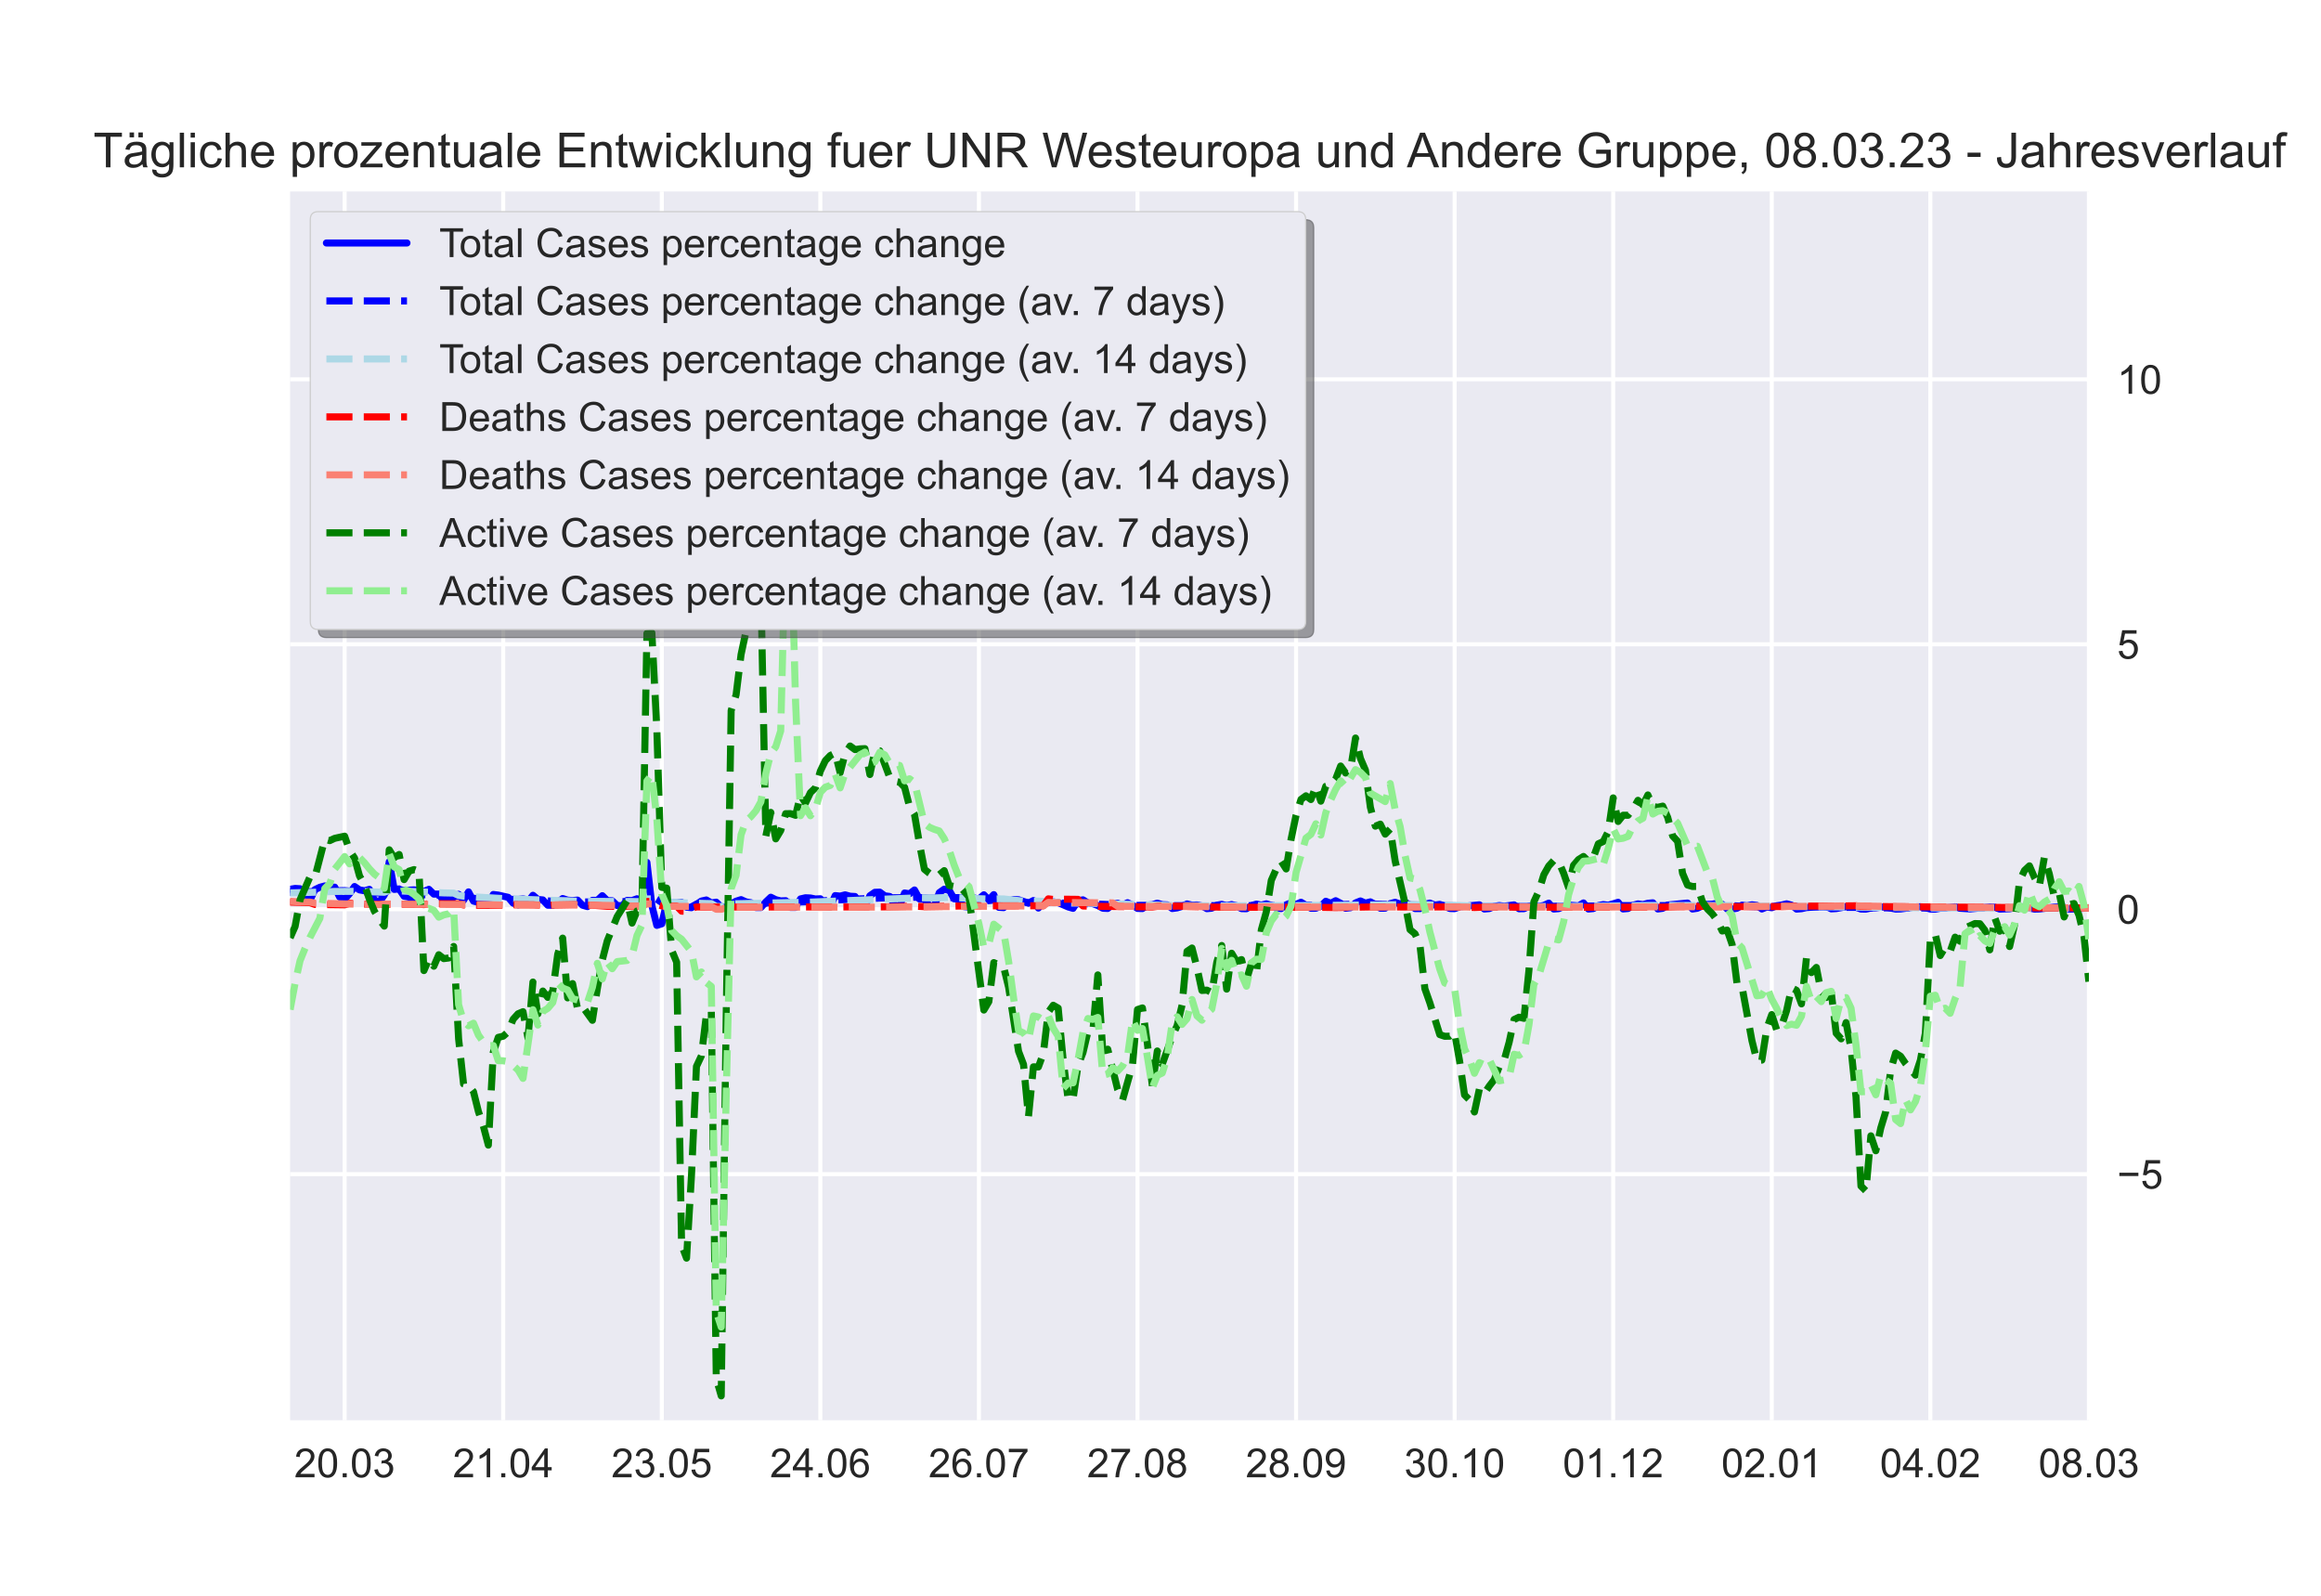 <?xml version="1.0" encoding="utf-8" standalone="no"?>
<!DOCTYPE svg PUBLIC "-//W3C//DTD SVG 1.1//EN"
  "http://www.w3.org/Graphics/SVG/1.1/DTD/svg11.dtd">
<!-- Created with matplotlib (https://matplotlib.org/) -->
<svg height="396pt" version="1.1" viewBox="0 0 576 396" width="576pt" xmlns="http://www.w3.org/2000/svg" xmlns:xlink="http://www.w3.org/1999/xlink">
 <defs>
  <style type="text/css">*{stroke-linecap:butt;stroke-linejoin:round;}</style>
 </defs>
 <g id="figure_1">
  <g id="patch_1">
   <path d="M 0 396 
L 576 396 
L 576 0 
L 0 0 
z
" style="fill:#ffffff;"/>
  </g>
  <g id="axes_1">
   <g id="patch_2">
    <path d="M 72 352.44 
L 518.4 352.44 
L 518.4 47.52 
L 72 47.52 
z
" style="fill:#eaeaf2;"/>
   </g>
   <g id="matplotlib.axis_1">
    <g id="xtick_1">
     <g id="line2d_1">
      <path clip-path="url(#p43e2412eaf)" d="M 85.527 352.44 
L 85.527 47.52 
" style="fill:none;stroke:#ffffff;stroke-linecap:round;"/>
     </g>
     <g id="line2d_2"/>
     <g id="text_1">
      <!-- 20.03 -->
      <g style="fill:#262626;" transform="translate(73.016 366.598)scale(0.1 -0.1)">
       <defs>
        <path d="M 50.344 8.453 
L 50.344 0 
L 3.031 0 
Q 2.938 3.172 4.047 6.109 
Q 5.859 10.938 9.828 15.625 
Q 13.812 20.312 21.344 26.469 
Q 33.016 36.031 37.109 41.625 
Q 41.219 47.219 41.219 52.203 
Q 41.219 57.422 37.469 61 
Q 33.734 64.594 27.734 64.594 
Q 21.391 64.594 17.578 60.781 
Q 13.766 56.984 13.719 50.25 
L 4.688 51.172 
Q 5.609 61.281 11.656 66.578 
Q 17.719 71.875 27.938 71.875 
Q 38.234 71.875 44.234 66.156 
Q 50.25 60.453 50.25 52 
Q 50.25 47.703 48.484 43.547 
Q 46.734 39.406 42.656 34.812 
Q 38.578 30.219 29.109 22.219 
Q 21.188 15.578 18.938 13.203 
Q 16.703 10.844 15.234 8.453 
z
" id="ArialMT-50"/>
        <path d="M 4.156 35.297 
Q 4.156 48 6.766 55.734 
Q 9.375 63.484 14.516 67.672 
Q 19.672 71.875 27.484 71.875 
Q 33.25 71.875 37.594 69.547 
Q 41.938 67.234 44.766 62.859 
Q 47.609 58.5 49.219 52.219 
Q 50.828 45.953 50.828 35.297 
Q 50.828 22.703 48.234 14.969 
Q 45.656 7.234 40.5 3 
Q 35.359 -1.219 27.484 -1.219 
Q 17.141 -1.219 11.234 6.203 
Q 4.156 15.141 4.156 35.297 
z
M 13.188 35.297 
Q 13.188 17.672 17.312 11.828 
Q 21.438 6 27.484 6 
Q 33.547 6 37.672 11.859 
Q 41.797 17.719 41.797 35.297 
Q 41.797 52.984 37.672 58.781 
Q 33.547 64.594 27.391 64.594 
Q 21.344 64.594 17.719 59.469 
Q 13.188 52.938 13.188 35.297 
z
" id="ArialMT-48"/>
        <path d="M 9.078 0 
L 9.078 10.016 
L 19.094 10.016 
L 19.094 0 
z
" id="ArialMT-46"/>
        <path d="M 4.203 18.891 
L 12.984 20.062 
Q 14.5 12.594 18.141 9.297 
Q 21.781 6 27 6 
Q 33.203 6 37.469 10.297 
Q 41.75 14.594 41.75 20.953 
Q 41.75 27 37.797 30.922 
Q 33.844 34.859 27.734 34.859 
Q 25.25 34.859 21.531 33.891 
L 22.516 41.609 
Q 23.391 41.5 23.922 41.5 
Q 29.547 41.5 34.031 44.422 
Q 38.531 47.359 38.531 53.469 
Q 38.531 58.297 35.25 61.469 
Q 31.984 64.656 26.812 64.656 
Q 21.688 64.656 18.266 61.422 
Q 14.844 58.203 13.875 51.766 
L 5.078 53.328 
Q 6.688 62.156 12.391 67.016 
Q 18.109 71.875 26.609 71.875 
Q 32.469 71.875 37.391 69.359 
Q 42.328 66.844 44.938 62.5 
Q 47.562 58.156 47.562 53.266 
Q 47.562 48.641 45.062 44.828 
Q 42.578 41.016 37.703 38.766 
Q 44.047 37.312 47.562 32.688 
Q 51.078 28.078 51.078 21.141 
Q 51.078 11.766 44.234 5.25 
Q 37.406 -1.266 26.953 -1.266 
Q 17.531 -1.266 11.297 4.344 
Q 5.078 9.969 4.203 18.891 
z
" id="ArialMT-51"/>
       </defs>
       <use xlink:href="#ArialMT-50"/>
       <use x="55.615" xlink:href="#ArialMT-48"/>
       <use x="111.23" xlink:href="#ArialMT-46"/>
       <use x="139.014" xlink:href="#ArialMT-48"/>
       <use x="194.629" xlink:href="#ArialMT-51"/>
      </g>
     </g>
    </g>
    <g id="xtick_2">
     <g id="line2d_3">
      <path clip-path="url(#p43e2412eaf)" d="M 124.879 352.44 
L 124.879 47.52 
" style="fill:none;stroke:#ffffff;stroke-linecap:round;"/>
     </g>
     <g id="line2d_4"/>
     <g id="text_2">
      <!-- 21.04 -->
      <g style="fill:#262626;" transform="translate(112.368 366.598)scale(0.1 -0.1)">
       <defs>
        <path d="M 37.25 0 
L 28.469 0 
L 28.469 56 
Q 25.297 52.984 20.141 49.953 
Q 14.984 46.922 10.891 45.406 
L 10.891 53.906 
Q 18.266 57.375 23.781 62.297 
Q 29.297 67.234 31.594 71.875 
L 37.25 71.875 
z
" id="ArialMT-49"/>
        <path d="M 32.328 0 
L 32.328 17.141 
L 1.266 17.141 
L 1.266 25.203 
L 33.938 71.578 
L 41.109 71.578 
L 41.109 25.203 
L 50.781 25.203 
L 50.781 17.141 
L 41.109 17.141 
L 41.109 0 
z
M 32.328 25.203 
L 32.328 57.469 
L 9.906 25.203 
z
" id="ArialMT-52"/>
       </defs>
       <use xlink:href="#ArialMT-50"/>
       <use x="55.615" xlink:href="#ArialMT-49"/>
       <use x="111.23" xlink:href="#ArialMT-46"/>
       <use x="139.014" xlink:href="#ArialMT-48"/>
       <use x="194.629" xlink:href="#ArialMT-52"/>
      </g>
     </g>
    </g>
    <g id="xtick_3">
     <g id="line2d_5">
      <path clip-path="url(#p43e2412eaf)" d="M 164.231 352.44 
L 164.231 47.52 
" style="fill:none;stroke:#ffffff;stroke-linecap:round;"/>
     </g>
     <g id="line2d_6"/>
     <g id="text_3">
      <!-- 23.05 -->
      <g style="fill:#262626;" transform="translate(151.72 366.598)scale(0.1 -0.1)">
       <defs>
        <path d="M 4.156 18.75 
L 13.375 19.531 
Q 14.406 12.797 18.141 9.391 
Q 21.875 6 27.156 6 
Q 33.5 6 37.891 10.781 
Q 42.281 15.578 42.281 23.484 
Q 42.281 31 38.062 35.344 
Q 33.844 39.703 27 39.703 
Q 22.75 39.703 19.328 37.766 
Q 15.922 35.844 13.969 32.766 
L 5.719 33.844 
L 12.641 70.609 
L 48.25 70.609 
L 48.25 62.203 
L 19.672 62.203 
L 15.828 42.969 
Q 22.266 47.469 29.344 47.469 
Q 38.719 47.469 45.156 40.969 
Q 51.609 34.469 51.609 24.266 
Q 51.609 14.547 45.953 7.469 
Q 39.062 -1.219 27.156 -1.219 
Q 17.391 -1.219 11.203 4.25 
Q 5.031 9.719 4.156 18.75 
z
" id="ArialMT-53"/>
       </defs>
       <use xlink:href="#ArialMT-50"/>
       <use x="55.615" xlink:href="#ArialMT-51"/>
       <use x="111.23" xlink:href="#ArialMT-46"/>
       <use x="139.014" xlink:href="#ArialMT-48"/>
       <use x="194.629" xlink:href="#ArialMT-53"/>
      </g>
     </g>
    </g>
    <g id="xtick_4">
     <g id="line2d_7">
      <path clip-path="url(#p43e2412eaf)" d="M 203.583 352.44 
L 203.583 47.52 
" style="fill:none;stroke:#ffffff;stroke-linecap:round;"/>
     </g>
     <g id="line2d_8"/>
     <g id="text_4">
      <!-- 24.06 -->
      <g style="fill:#262626;" transform="translate(191.073 366.598)scale(0.1 -0.1)">
       <defs>
        <path d="M 49.75 54.047 
L 41.016 53.375 
Q 39.844 58.547 37.703 60.891 
Q 34.125 64.656 28.906 64.656 
Q 24.703 64.656 21.531 62.312 
Q 17.391 59.281 14.984 53.469 
Q 12.594 47.656 12.5 36.922 
Q 15.672 41.75 20.266 44.094 
Q 24.859 46.438 29.891 46.438 
Q 38.672 46.438 44.844 39.969 
Q 51.031 33.5 51.031 23.25 
Q 51.031 16.5 48.125 10.719 
Q 45.219 4.938 40.141 1.859 
Q 35.062 -1.219 28.609 -1.219 
Q 17.625 -1.219 10.688 6.859 
Q 3.766 14.938 3.766 33.5 
Q 3.766 54.25 11.422 63.672 
Q 18.109 71.875 29.438 71.875 
Q 37.891 71.875 43.281 67.141 
Q 48.688 62.406 49.75 54.047 
z
M 13.875 23.188 
Q 13.875 18.656 15.797 14.5 
Q 17.719 10.359 21.188 8.172 
Q 24.656 6 28.469 6 
Q 34.031 6 38.031 10.484 
Q 42.047 14.984 42.047 22.703 
Q 42.047 30.125 38.078 34.391 
Q 34.125 38.672 28.125 38.672 
Q 22.172 38.672 18.016 34.391 
Q 13.875 30.125 13.875 23.188 
z
" id="ArialMT-54"/>
       </defs>
       <use xlink:href="#ArialMT-50"/>
       <use x="55.615" xlink:href="#ArialMT-52"/>
       <use x="111.23" xlink:href="#ArialMT-46"/>
       <use x="139.014" xlink:href="#ArialMT-48"/>
       <use x="194.629" xlink:href="#ArialMT-54"/>
      </g>
     </g>
    </g>
    <g id="xtick_5">
     <g id="line2d_9">
      <path clip-path="url(#p43e2412eaf)" d="M 242.936 352.44 
L 242.936 47.52 
" style="fill:none;stroke:#ffffff;stroke-linecap:round;"/>
     </g>
     <g id="line2d_10"/>
     <g id="text_5">
      <!-- 26.07 -->
      <g style="fill:#262626;" transform="translate(230.425 366.598)scale(0.1 -0.1)">
       <defs>
        <path d="M 4.734 62.203 
L 4.734 70.656 
L 51.078 70.656 
L 51.078 63.812 
Q 44.234 56.547 37.516 44.484 
Q 30.812 32.422 27.156 19.672 
Q 24.516 10.688 23.781 0 
L 14.75 0 
Q 14.891 8.453 18.062 20.406 
Q 21.234 32.375 27.172 43.484 
Q 33.109 54.594 39.797 62.203 
z
" id="ArialMT-55"/>
       </defs>
       <use xlink:href="#ArialMT-50"/>
       <use x="55.615" xlink:href="#ArialMT-54"/>
       <use x="111.23" xlink:href="#ArialMT-46"/>
       <use x="139.014" xlink:href="#ArialMT-48"/>
       <use x="194.629" xlink:href="#ArialMT-55"/>
      </g>
     </g>
    </g>
    <g id="xtick_6">
     <g id="line2d_11">
      <path clip-path="url(#p43e2412eaf)" d="M 282.288 352.44 
L 282.288 47.52 
" style="fill:none;stroke:#ffffff;stroke-linecap:round;"/>
     </g>
     <g id="line2d_12"/>
     <g id="text_6">
      <!-- 27.08 -->
      <g style="fill:#262626;" transform="translate(269.777 366.598)scale(0.1 -0.1)">
       <defs>
        <path d="M 17.672 38.812 
Q 12.203 40.828 9.562 44.531 
Q 6.938 48.25 6.938 53.422 
Q 6.938 61.234 12.547 66.547 
Q 18.172 71.875 27.484 71.875 
Q 36.859 71.875 42.578 66.422 
Q 48.297 60.984 48.297 53.172 
Q 48.297 48.188 45.672 44.5 
Q 43.062 40.828 37.75 38.812 
Q 44.344 36.672 47.781 31.875 
Q 51.219 27.094 51.219 20.453 
Q 51.219 11.281 44.719 5.031 
Q 38.234 -1.219 27.641 -1.219 
Q 17.047 -1.219 10.547 5.047 
Q 4.047 11.328 4.047 20.703 
Q 4.047 27.688 7.594 32.391 
Q 11.141 37.109 17.672 38.812 
z
M 15.922 53.719 
Q 15.922 48.641 19.188 45.406 
Q 22.469 42.188 27.688 42.188 
Q 32.766 42.188 36.016 45.375 
Q 39.266 48.578 39.266 53.219 
Q 39.266 58.062 35.906 61.359 
Q 32.562 64.656 27.594 64.656 
Q 22.562 64.656 19.234 61.422 
Q 15.922 58.203 15.922 53.719 
z
M 13.094 20.656 
Q 13.094 16.891 14.875 13.375 
Q 16.656 9.859 20.172 7.922 
Q 23.688 6 27.734 6 
Q 34.031 6 38.125 10.047 
Q 42.234 14.109 42.234 20.359 
Q 42.234 26.703 38.016 30.859 
Q 33.797 35.016 27.438 35.016 
Q 21.234 35.016 17.156 30.906 
Q 13.094 26.812 13.094 20.656 
z
" id="ArialMT-56"/>
       </defs>
       <use xlink:href="#ArialMT-50"/>
       <use x="55.615" xlink:href="#ArialMT-55"/>
       <use x="111.23" xlink:href="#ArialMT-46"/>
       <use x="139.014" xlink:href="#ArialMT-48"/>
       <use x="194.629" xlink:href="#ArialMT-56"/>
      </g>
     </g>
    </g>
    <g id="xtick_7">
     <g id="line2d_13">
      <path clip-path="url(#p43e2412eaf)" d="M 321.64 352.44 
L 321.64 47.52 
" style="fill:none;stroke:#ffffff;stroke-linecap:round;"/>
     </g>
     <g id="line2d_14"/>
     <g id="text_7">
      <!-- 28.09 -->
      <g style="fill:#262626;" transform="translate(309.129 366.598)scale(0.1 -0.1)">
       <defs>
        <path d="M 5.469 16.547 
L 13.922 17.328 
Q 14.984 11.375 18.016 8.688 
Q 21.047 6 25.781 6 
Q 29.828 6 32.875 7.859 
Q 35.938 9.719 37.891 12.812 
Q 39.844 15.922 41.156 21.188 
Q 42.484 26.469 42.484 31.938 
Q 42.484 32.516 42.438 33.688 
Q 39.797 29.5 35.234 26.875 
Q 30.672 24.266 25.344 24.266 
Q 16.453 24.266 10.297 30.703 
Q 4.156 37.156 4.156 47.703 
Q 4.156 58.594 10.578 65.234 
Q 17 71.875 26.656 71.875 
Q 33.641 71.875 39.422 68.109 
Q 45.219 64.359 48.219 57.391 
Q 51.219 50.438 51.219 37.25 
Q 51.219 23.531 48.234 15.406 
Q 45.266 7.281 39.375 3.031 
Q 33.5 -1.219 25.594 -1.219 
Q 17.188 -1.219 11.859 3.438 
Q 6.547 8.109 5.469 16.547 
z
M 41.453 48.141 
Q 41.453 55.719 37.422 60.156 
Q 33.406 64.594 27.734 64.594 
Q 21.875 64.594 17.531 59.812 
Q 13.188 55.031 13.188 47.406 
Q 13.188 40.578 17.312 36.297 
Q 21.438 32.031 27.484 32.031 
Q 33.594 32.031 37.516 36.297 
Q 41.453 40.578 41.453 48.141 
z
" id="ArialMT-57"/>
       </defs>
       <use xlink:href="#ArialMT-50"/>
       <use x="55.615" xlink:href="#ArialMT-56"/>
       <use x="111.23" xlink:href="#ArialMT-46"/>
       <use x="139.014" xlink:href="#ArialMT-48"/>
       <use x="194.629" xlink:href="#ArialMT-57"/>
      </g>
     </g>
    </g>
    <g id="xtick_8">
     <g id="line2d_15">
      <path clip-path="url(#p43e2412eaf)" d="M 360.992 352.44 
L 360.992 47.52 
" style="fill:none;stroke:#ffffff;stroke-linecap:round;"/>
     </g>
     <g id="line2d_16"/>
     <g id="text_8">
      <!-- 30.10 -->
      <g style="fill:#262626;" transform="translate(348.481 366.598)scale(0.1 -0.1)">
       <use xlink:href="#ArialMT-51"/>
       <use x="55.615" xlink:href="#ArialMT-48"/>
       <use x="111.23" xlink:href="#ArialMT-46"/>
       <use x="139.014" xlink:href="#ArialMT-49"/>
       <use x="194.629" xlink:href="#ArialMT-48"/>
      </g>
     </g>
    </g>
    <g id="xtick_9">
     <g id="line2d_17">
      <path clip-path="url(#p43e2412eaf)" d="M 400.344 352.44 
L 400.344 47.52 
" style="fill:none;stroke:#ffffff;stroke-linecap:round;"/>
     </g>
     <g id="line2d_18"/>
     <g id="text_9">
      <!-- 01.12 -->
      <g style="fill:#262626;" transform="translate(387.833 366.598)scale(0.1 -0.1)">
       <use xlink:href="#ArialMT-48"/>
       <use x="55.615" xlink:href="#ArialMT-49"/>
       <use x="111.23" xlink:href="#ArialMT-46"/>
       <use x="139.014" xlink:href="#ArialMT-49"/>
       <use x="194.629" xlink:href="#ArialMT-50"/>
      </g>
     </g>
    </g>
    <g id="xtick_10">
     <g id="line2d_19">
      <path clip-path="url(#p43e2412eaf)" d="M 439.696 352.44 
L 439.696 47.52 
" style="fill:none;stroke:#ffffff;stroke-linecap:round;"/>
     </g>
     <g id="line2d_20"/>
     <g id="text_10">
      <!-- 02.01 -->
      <g style="fill:#262626;" transform="translate(427.185 366.598)scale(0.1 -0.1)">
       <use xlink:href="#ArialMT-48"/>
       <use x="55.615" xlink:href="#ArialMT-50"/>
       <use x="111.23" xlink:href="#ArialMT-46"/>
       <use x="139.014" xlink:href="#ArialMT-48"/>
       <use x="194.629" xlink:href="#ArialMT-49"/>
      </g>
     </g>
    </g>
    <g id="xtick_11">
     <g id="line2d_21">
      <path clip-path="url(#p43e2412eaf)" d="M 479.048 352.44 
L 479.048 47.52 
" style="fill:none;stroke:#ffffff;stroke-linecap:round;"/>
     </g>
     <g id="line2d_22"/>
     <g id="text_11">
      <!-- 04.02 -->
      <g style="fill:#262626;" transform="translate(466.537 366.598)scale(0.1 -0.1)">
       <use xlink:href="#ArialMT-48"/>
       <use x="55.615" xlink:href="#ArialMT-52"/>
       <use x="111.23" xlink:href="#ArialMT-46"/>
       <use x="139.014" xlink:href="#ArialMT-48"/>
       <use x="194.629" xlink:href="#ArialMT-50"/>
      </g>
     </g>
    </g>
    <g id="xtick_12">
     <g id="line2d_23">
      <path clip-path="url(#p43e2412eaf)" d="M 518.4 352.44 
L 518.4 47.52 
" style="fill:none;stroke:#ffffff;stroke-linecap:round;"/>
     </g>
     <g id="line2d_24"/>
     <g id="text_12">
      <!-- 08.03 -->
      <g style="fill:#262626;" transform="translate(505.889 366.598)scale(0.1 -0.1)">
       <use xlink:href="#ArialMT-48"/>
       <use x="55.615" xlink:href="#ArialMT-56"/>
       <use x="111.23" xlink:href="#ArialMT-46"/>
       <use x="139.014" xlink:href="#ArialMT-48"/>
       <use x="194.629" xlink:href="#ArialMT-51"/>
      </g>
     </g>
    </g>
   </g>
   <g id="matplotlib.axis_2">
    <g id="ytick_1">
     <g id="line2d_25">
      <path clip-path="url(#p43e2412eaf)" d="M 72 291.379 
L 518.4 291.379 
" style="fill:none;stroke:#ffffff;stroke-linecap:round;"/>
     </g>
     <g id="line2d_26"/>
     <g id="text_13">
      <!-- −5 -->
      <g style="fill:#262626;" transform="translate(525.4 294.958)scale(0.1 -0.1)">
       <defs>
        <path d="M 52.828 31.203 
L 5.562 31.203 
L 5.562 39.406 
L 52.828 39.406 
z
" id="ArialMT-8722"/>
       </defs>
       <use xlink:href="#ArialMT-8722"/>
       <use x="58.398" xlink:href="#ArialMT-53"/>
      </g>
     </g>
    </g>
    <g id="ytick_2">
     <g id="line2d_27">
      <path clip-path="url(#p43e2412eaf)" d="M 72 225.631 
L 518.4 225.631 
" style="fill:none;stroke:#ffffff;stroke-linecap:round;"/>
     </g>
     <g id="line2d_28"/>
     <g id="text_14">
      <!-- 0 -->
      <g style="fill:#262626;" transform="translate(525.4 229.21)scale(0.1 -0.1)">
       <use xlink:href="#ArialMT-48"/>
      </g>
     </g>
    </g>
    <g id="ytick_3">
     <g id="line2d_29">
      <path clip-path="url(#p43e2412eaf)" d="M 72 159.883 
L 518.4 159.883 
" style="fill:none;stroke:#ffffff;stroke-linecap:round;"/>
     </g>
     <g id="line2d_30"/>
     <g id="text_15">
      <!-- 5 -->
      <g style="fill:#262626;" transform="translate(525.4 163.462)scale(0.1 -0.1)">
       <use xlink:href="#ArialMT-53"/>
      </g>
     </g>
    </g>
    <g id="ytick_4">
     <g id="line2d_31">
      <path clip-path="url(#p43e2412eaf)" d="M 72 94.135 
L 518.4 94.135 
" style="fill:none;stroke:#ffffff;stroke-linecap:round;"/>
     </g>
     <g id="line2d_32"/>
     <g id="text_16">
      <!-- 10 -->
      <g style="fill:#262626;" transform="translate(525.4 97.714)scale(0.1 -0.1)">
       <use xlink:href="#ArialMT-49"/>
       <use x="55.615" xlink:href="#ArialMT-48"/>
      </g>
     </g>
    </g>
   </g>
   <g id="line2d_33">
    <path clip-path="url(#p43e2412eaf)" d="M 72 220.686 
L 73.23 220.474 
L 74.46 220.546 
L 75.689 222.716 
L 76.919 223.434 
L 78.149 220.769 
L 79.379 220.187 
L 80.608 219.85 
L 81.838 220.253 
L 83.068 220.156 
L 84.298 222.62 
L 85.527 223.185 
L 86.757 221.763 
L 87.987 219.998 
L 89.217 220.833 
L 90.446 221.052 
L 91.676 220.702 
L 92.906 223.367 
L 94.136 223.825 
L 95.365 222.116 
L 96.595 213.845 
L 97.825 220.715 
L 99.055 220.59 
L 100.284 222.408 
L 101.514 222.608 
L 102.744 223.469 
L 103.974 223.239 
L 105.203 221.22 
L 106.433 220.687 
L 107.663 221.882 
L 108.893 221.866 
L 110.122 223.613 
L 111.352 224.013 
L 112.582 222.618 
L 113.812 221.931 
L 115.041 223.399 
L 116.271 221.329 
L 117.501 223.615 
L 118.731 223.941 
L 119.96 224.418 
L 121.19 224.578 
L 122.42 221.974 
L 123.65 222.125 
L 126.109 222.674 
L 127.339 224.111 
L 128.569 224.551 
L 129.798 223.689 
L 131.028 223.731 
L 132.258 222.171 
L 133.488 223.203 
L 134.717 223.321 
L 135.947 224.638 
L 137.177 224.632 
L 138.407 223.982 
L 139.636 222.977 
L 140.866 223.377 
L 142.096 223.476 
L 143.326 223.365 
L 144.555 224.63 
L 145.785 224.984 
L 147.015 223.425 
L 148.245 223.432 
L 149.474 222.271 
L 150.704 223.499 
L 151.934 223.534 
L 153.164 224.711 
L 154.393 224.777 
L 155.623 223.44 
L 156.853 223.484 
L 158.083 223.031 
L 159.312 223.7 
L 160.542 214.007 
L 161.772 224.699 
L 163.002 229.632 
L 164.231 229.254 
L 165.461 223.925 
L 167.921 224.055 
L 169.15 223.916 
L 170.38 225.134 
L 171.61 225.252 
L 174.069 223.597 
L 175.299 223.332 
L 176.529 224.065 
L 177.759 223.885 
L 178.988 225.106 
L 180.218 225.167 
L 181.448 224.311 
L 182.678 223.635 
L 183.907 223.25 
L 185.137 223.811 
L 186.367 224.02 
L 187.597 225.204 
L 188.826 225.214 
L 190.056 223.822 
L 191.286 222.652 
L 192.516 223.262 
L 193.745 223.567 
L 194.975 223.516 
L 196.205 225.183 
L 197.435 225.174 
L 198.664 223.071 
L 199.894 222.788 
L 201.124 222.841 
L 202.354 223.088 
L 203.583 223.034 
L 204.813 224.934 
L 206.043 225.042 
L 207.273 222.249 
L 208.502 222.378 
L 209.732 222.062 
L 210.962 222.403 
L 212.192 222.471 
L 213.421 224.826 
L 214.651 224.957 
L 215.881 222.281 
L 217.111 221.434 
L 218.34 221.396 
L 219.57 222.299 
L 220.8 222.462 
L 222.03 224.709 
L 223.26 224.843 
L 224.489 221.603 
L 225.719 221.803 
L 226.949 220.853 
L 228.179 223.084 
L 229.408 223.203 
L 230.638 224.799 
L 231.868 224.919 
L 233.098 221.524 
L 234.327 220.66 
L 235.557 220.954 
L 236.787 223.042 
L 238.017 223.167 
L 239.246 224.975 
L 240.476 225.087 
L 241.706 222.845 
L 242.936 223.085 
L 244.165 222.052 
L 245.395 223.316 
L 246.625 222.01 
L 247.855 225.156 
L 249.084 225.236 
L 250.314 223.605 
L 251.544 223.225 
L 252.774 223.273 
L 255.233 224.133 
L 256.463 223.472 
L 257.693 225.341 
L 258.922 223.977 
L 260.152 223.644 
L 262.612 223.994 
L 265.071 225.063 
L 266.301 225.413 
L 267.531 223.518 
L 268.76 223.302 
L 269.99 224.073 
L 271.22 224.251 
L 272.45 224.717 
L 273.679 225.386 
L 274.909 225.44 
L 276.139 224.381 
L 277.369 224.147 
L 278.598 224.63 
L 279.828 224.021 
L 281.058 224.608 
L 282.288 225.434 
L 283.517 225.465 
L 284.747 224.603 
L 285.977 224.521 
L 287.207 224.125 
L 288.436 224.498 
L 289.666 224.552 
L 290.896 225.459 
L 292.126 225.297 
L 293.355 224.938 
L 294.585 224.318 
L 295.815 224.619 
L 297.045 224.572 
L 298.274 224.815 
L 299.504 225.493 
L 300.734 225.373 
L 301.964 224.635 
L 303.193 224.418 
L 304.423 224.791 
L 305.653 224.465 
L 306.883 224.867 
L 308.112 225.487 
L 309.342 225.5 
L 310.572 224.733 
L 311.802 224.361 
L 313.031 224.616 
L 314.261 224.288 
L 315.491 224.671 
L 316.721 225.357 
L 317.95 225.468 
L 319.18 224.534 
L 320.41 224.021 
L 321.64 224.42 
L 322.869 223.895 
L 325.329 225.393 
L 326.559 225.384 
L 327.788 224.868 
L 329.018 223.654 
L 330.248 224.157 
L 331.478 223.518 
L 332.707 224.155 
L 333.937 225.388 
L 335.167 225.251 
L 336.397 224.063 
L 337.626 223.579 
L 338.856 224.12 
L 340.086 223.802 
L 341.316 224.475 
L 342.545 225.381 
L 343.775 225.368 
L 345.005 224.235 
L 346.235 223.911 
L 347.464 224.345 
L 348.694 223.894 
L 349.924 224.572 
L 351.154 225.465 
L 352.383 225.478 
L 353.613 224.401 
L 354.843 224.102 
L 356.073 224.605 
L 357.302 224.43 
L 358.532 224.853 
L 359.762 225.445 
L 360.992 225.492 
L 362.221 225.025 
L 367.14 224.534 
L 368.37 225.578 
L 369.6 225.468 
L 370.83 224.929 
L 372.06 224.714 
L 373.289 224.882 
L 375.749 224.553 
L 376.979 225.513 
L 378.208 225.497 
L 379.438 224.895 
L 380.668 224.624 
L 381.898 224.938 
L 383.127 224.681 
L 384.357 224.116 
L 385.587 225.58 
L 386.817 225.486 
L 388.046 224.941 
L 389.276 224.607 
L 391.736 224.803 
L 392.965 224.068 
L 394.195 225.581 
L 395.425 225.465 
L 396.655 224.723 
L 397.884 224.478 
L 399.114 224.644 
L 401.574 223.914 
L 402.803 225.561 
L 404.033 225.45 
L 405.263 224.651 
L 406.493 224.306 
L 407.722 224.48 
L 408.952 224.154 
L 410.182 224.036 
L 411.412 225.571 
L 412.641 225.404 
L 413.871 224.591 
L 418.79 224.094 
L 420.02 225.576 
L 421.25 225.387 
L 422.479 224.786 
L 423.709 224.426 
L 424.939 224.379 
L 426.169 224.142 
L 427.398 224.397 
L 428.628 225.57 
L 429.858 225.589 
L 431.088 225.387 
L 432.317 224.618 
L 433.547 224.78 
L 434.777 224.531 
L 436.007 224.687 
L 437.236 225.568 
L 438.466 225.095 
L 439.696 225.26 
L 440.926 224.767 
L 442.155 224.599 
L 443.385 224.289 
L 444.615 224.621 
L 445.845 225.595 
L 447.074 225.495 
L 448.304 225.225 
L 451.993 224.967 
L 453.223 224.937 
L 454.453 225.534 
L 455.683 225.468 
L 458.142 225.013 
L 459.372 224.989 
L 460.602 225.123 
L 461.831 225.596 
L 463.061 225.608 
L 464.291 225.333 
L 465.521 225.284 
L 466.75 225.119 
L 467.98 225.076 
L 470.44 225.595 
L 471.669 225.564 
L 475.359 225.05 
L 476.588 225.026 
L 477.818 225.214 
L 479.048 225.597 
L 480.278 225.607 
L 481.507 225.374 
L 483.967 225.178 
L 485.197 225.029 
L 486.426 225.391 
L 488.886 225.55 
L 493.805 225.088 
L 495.035 225.144 
L 496.264 225.6 
L 498.724 225.507 
L 501.183 225.029 
L 502.413 225.034 
L 504.873 225.593 
L 506.102 225.565 
L 509.792 225.121 
L 511.021 225.071 
L 512.251 225.183 
L 513.481 225.598 
L 515.94 225.547 
L 517.17 225.339 
L 518.4 225.26 
L 518.4 225.26 
" style="fill:none;stroke:#0000ff;stroke-linecap:round;stroke-width:1.75;"/>
   </g>
   <g id="line2d_34">
    <path clip-path="url(#p43e2412eaf)" d="M 72 221.442 
L 74.46 221.367 
L 81.838 221.108 
L 85.527 221.003 
L 86.757 221.145 
L 87.987 221.118 
L 91.676 221.45 
L 95.365 221.699 
L 96.595 220.82 
L 99.055 220.737 
L 100.284 220.981 
L 102.744 220.822 
L 103.974 220.982 
L 105.203 222.036 
L 106.433 222.032 
L 107.663 222.216 
L 108.893 222.139 
L 111.352 222.36 
L 112.582 222.271 
L 113.812 222.373 
L 115.041 222.76 
L 116.271 222.681 
L 117.501 222.931 
L 119.96 223.036 
L 121.19 223.316 
L 122.42 223.322 
L 123.65 223.14 
L 124.879 223.293 
L 126.109 223.159 
L 128.569 223.202 
L 129.798 223.075 
L 131.028 223.326 
L 133.488 223.447 
L 137.177 223.626 
L 138.407 223.668 
L 139.636 223.56 
L 140.866 223.733 
L 145.785 223.827 
L 147.015 223.748 
L 148.245 223.813 
L 149.474 223.655 
L 158.083 223.782 
L 159.312 223.811 
L 160.542 222.45 
L 161.772 222.448 
L 163.002 223.142 
L 164.231 223.972 
L 167.921 224.222 
L 169.15 225.637 
L 170.38 225.699 
L 172.84 224.382 
L 178.988 224.235 
L 190.056 224.137 
L 191.286 223.996 
L 194.975 223.891 
L 199.894 223.794 
L 210.962 223.157 
L 213.421 223.061 
L 217.111 222.919 
L 219.57 222.809 
L 223.26 222.775 
L 224.489 222.678 
L 225.719 222.731 
L 226.949 222.653 
L 230.638 222.884 
L 233.098 222.884 
L 234.327 222.72 
L 240.476 222.773 
L 241.706 222.962 
L 242.936 223.308 
L 244.165 223.465 
L 245.395 223.504 
L 246.625 223.339 
L 251.544 223.514 
L 252.774 223.689 
L 254.003 223.746 
L 255.233 224.05 
L 256.463 223.809 
L 260.152 223.937 
L 267.531 224.276 
L 269.99 224.268 
L 276.139 224.507 
L 278.598 224.707 
L 283.517 224.669 
L 289.666 224.742 
L 319.18 224.756 
L 324.099 224.62 
L 330.248 224.571 
L 338.856 224.296 
L 348.694 224.516 
L 357.302 224.722 
L 368.37 224.984 
L 399.114 224.823 
L 401.574 224.723 
L 429.858 224.755 
L 433.547 224.926 
L 437.236 225.023 
L 439.696 224.934 
L 443.385 224.895 
L 448.304 224.942 
L 455.683 225.167 
L 460.602 225.178 
L 463.061 225.283 
L 467.98 225.306 
L 474.129 225.326 
L 485.197 225.33 
L 490.116 225.342 
L 518.4 225.368 
L 518.4 225.368 
" style="fill:none;stroke:#0000ff;stroke-dasharray:6.475,2.8;stroke-dashoffset:0;stroke-width:1.75;"/>
   </g>
   <g id="line2d_35">
    <path clip-path="url(#p43e2412eaf)" d="M 72 221.582 
L 79.379 221.38 
L 83.068 221.21 
L 89.217 221.199 
L 95.365 221.422 
L 96.595 220.969 
L 110.122 221.577 
L 112.582 221.627 
L 113.812 222.204 
L 115.041 222.396 
L 119.96 222.698 
L 124.879 222.987 
L 135.947 223.399 
L 140.866 223.533 
L 144.555 223.696 
L 148.245 223.687 
L 159.312 223.734 
L 160.542 223.066 
L 161.772 223.071 
L 164.231 223.819 
L 171.61 224.108 
L 175.299 224.207 
L 176.529 224.233 
L 177.759 224.938 
L 178.988 224.967 
L 181.448 224.295 
L 201.124 223.866 
L 228.179 222.787 
L 231.868 222.835 
L 235.557 222.694 
L 245.395 223.116 
L 247.855 223.057 
L 249.084 223.079 
L 254.003 223.625 
L 255.233 223.694 
L 256.463 223.587 
L 260.152 223.726 
L 263.841 224.077 
L 269.99 224.139 
L 290.896 224.706 
L 295.815 224.747 
L 300.734 224.799 
L 322.869 224.73 
L 351.154 224.462 
L 362.221 224.716 
L 365.911 224.866 
L 372.06 224.952 
L 379.438 224.969 
L 386.817 224.94 
L 399.114 224.851 
L 408.952 224.695 
L 429.858 224.713 
L 434.777 224.833 
L 438.466 224.854 
L 445.845 224.956 
L 451.993 225.015 
L 479.048 225.314 
L 518.4 225.347 
L 518.4 225.347 
" style="fill:none;stroke:#add8e6;stroke-dasharray:6.475,2.8;stroke-dashoffset:0;stroke-width:1.75;"/>
   </g>
   <g id="line2d_36">
    <path clip-path="url(#p43e2412eaf)" d="M 72 223.865 
L 76.919 224.006 
L 78.149 224.449 
L 85.527 224.543 
L 86.757 224.183 
L 91.676 224.429 
L 99.055 224.403 
L 103.974 224.383 
L 105.203 224.494 
L 106.433 224.224 
L 113.812 224.279 
L 115.041 224.576 
L 116.271 224.536 
L 118.731 224.658 
L 124.879 224.66 
L 126.109 224.495 
L 132.258 224.53 
L 135.947 224.734 
L 137.177 224.592 
L 139.636 224.556 
L 142.096 224.504 
L 144.555 224.513 
L 145.785 224.658 
L 147.015 224.635 
L 150.704 224.902 
L 159.312 224.957 
L 160.542 223.706 
L 161.772 223.684 
L 163.002 224.445 
L 164.231 224.805 
L 167.921 224.861 
L 169.15 226.108 
L 170.38 226.14 
L 171.61 225.391 
L 172.84 225.071 
L 186.367 225.096 
L 219.57 225.05 
L 226.949 224.875 
L 229.408 224.998 
L 234.327 224.917 
L 240.476 224.788 
L 249.084 224.789 
L 258.922 224.78 
L 260.152 223.053 
L 261.382 223.201 
L 263.841 223.14 
L 267.531 223.178 
L 268.76 224.828 
L 271.22 224.895 
L 285.977 225.075 
L 287.207 224.912 
L 292.126 224.863 
L 303.193 225.134 
L 315.491 225.146 
L 326.559 225.141 
L 331.478 225.226 
L 340.086 225.068 
L 348.694 225.08 
L 353.613 225.053 
L 356.073 225.076 
L 358.532 225.058 
L 364.681 225.149 
L 365.911 225.208 
L 368.37 225.115 
L 392.965 225.149 
L 413.871 225.089 
L 416.331 224.991 
L 422.479 224.92 
L 424.939 224.987 
L 442.155 224.984 
L 444.615 224.888 
L 456.912 224.819 
L 460.602 224.778 
L 461.831 224.937 
L 499.954 225.209 
L 501.183 225.155 
L 504.873 225.305 
L 518.4 225.304 
L 518.4 225.304 
" style="fill:none;stroke:#ff0000;stroke-dasharray:6.475,2.8;stroke-dashoffset:0;stroke-width:1.75;"/>
   </g>
   <g id="line2d_37">
    <path clip-path="url(#p43e2412eaf)" d="M 72 223.666 
L 74.46 223.822 
L 76.919 223.863 
L 78.149 224.101 
L 90.446 224.441 
L 94.136 224.503 
L 95.365 224.341 
L 101.514 224.397 
L 119.96 224.471 
L 124.879 224.598 
L 128.569 224.586 
L 135.947 224.615 
L 139.636 224.505 
L 153.164 224.725 
L 156.853 224.844 
L 159.312 224.929 
L 160.542 224.313 
L 161.772 224.311 
L 163.002 224.692 
L 164.231 224.882 
L 176.529 224.997 
L 177.759 225.632 
L 178.988 225.645 
L 180.218 225.269 
L 181.448 225.114 
L 188.826 225.115 
L 219.57 225.107 
L 258.922 224.778 
L 260.152 223.928 
L 261.382 224.009 
L 265.071 223.971 
L 276.139 224.051 
L 277.369 224.903 
L 299.504 225.01 
L 304.423 225.091 
L 311.802 225.11 
L 362.221 225.07 
L 365.911 225.115 
L 370.83 225.092 
L 383.127 225.095 
L 392.965 225.118 
L 449.534 224.928 
L 459.372 224.77 
L 464.291 224.869 
L 475.359 225.054 
L 481.507 225.113 
L 493.805 225.186 
L 511.021 225.273 
L 518.4 225.314 
L 518.4 225.314 
" style="fill:none;stroke:#fa8072;stroke-dasharray:6.475,2.8;stroke-dashoffset:0;stroke-width:1.75;"/>
   </g>
   <g id="line2d_38">
    <path clip-path="url(#p43e2412eaf)" d="M 72 232.724 
L 73.23 229.927 
L 74.46 223.296 
L 76.919 217.606 
L 78.149 217.687 
L 80.608 208.241 
L 81.838 208.609 
L 83.068 208.034 
L 85.527 207.5 
L 86.757 211.053 
L 87.987 212.919 
L 89.217 217.361 
L 90.446 219.557 
L 91.676 223.155 
L 92.906 226.099 
L 94.136 228.13 
L 95.365 229.822 
L 96.595 210.88 
L 97.825 212.86 
L 99.055 212.045 
L 100.284 218.282 
L 101.514 216.184 
L 102.744 215.794 
L 103.974 216.254 
L 105.203 240.856 
L 106.433 237.959 
L 107.663 239.771 
L 108.893 236.92 
L 110.122 237.891 
L 111.352 237.731 
L 112.582 234.867 
L 113.812 257.804 
L 115.041 268.984 
L 116.271 269.334 
L 117.501 270.906 
L 118.731 275.848 
L 119.96 279.479 
L 121.19 284.166 
L 122.42 261.107 
L 123.65 257.43 
L 124.879 257.144 
L 126.109 256.051 
L 127.339 252.941 
L 128.569 251.576 
L 129.798 251.059 
L 131.028 257.595 
L 132.258 243.7 
L 133.488 251.613 
L 134.717 245.932 
L 135.947 247.511 
L 137.177 245.993 
L 138.407 236.81 
L 139.636 232.796 
L 140.866 247.631 
L 142.096 244.082 
L 143.326 250.353 
L 144.555 249.79 
L 147.015 253.197 
L 148.245 245.304 
L 149.474 238.226 
L 150.704 233.473 
L 153.164 227.455 
L 155.623 223.497 
L 156.853 229.071 
L 158.083 226.065 
L 159.312 225.616 
L 160.542 157.177 
L 161.772 157.024 
L 163.002 180.78 
L 164.231 220.209 
L 165.461 220.395 
L 166.691 235.799 
L 167.921 238.774 
L 169.15 308.95 
L 170.38 312.22 
L 171.61 291.591 
L 172.84 264.637 
L 174.069 262.004 
L 175.299 251.858 
L 176.529 250.804 
L 177.759 342.093 
L 178.988 346.401 
L 180.218 252.101 
L 181.448 176.328 
L 182.678 172.403 
L 183.907 162.432 
L 185.137 156.664 
L 186.367 63.209 
L 187.597 56.001 
L 188.826 145.857 
L 190.056 207.482 
L 191.286 201.599 
L 192.516 208.169 
L 193.745 206.11 
L 194.975 201.918 
L 196.205 201.911 
L 197.435 202.33 
L 198.664 197.355 
L 199.894 199.28 
L 201.124 196.698 
L 202.354 195.511 
L 203.583 191.36 
L 204.813 188.775 
L 206.043 187.491 
L 207.273 186.884 
L 208.502 191.762 
L 209.732 187.012 
L 210.962 185.126 
L 212.192 186.019 
L 213.421 185.837 
L 214.651 185.782 
L 215.881 192.202 
L 217.111 186.346 
L 218.34 186.325 
L 220.8 192.908 
L 222.03 193.853 
L 223.26 194.107 
L 224.489 195.353 
L 225.719 200.166 
L 226.949 202.085 
L 228.179 209.341 
L 229.408 215.713 
L 230.638 216.707 
L 231.868 217.511 
L 233.098 217.058 
L 234.327 216.053 
L 235.557 219.759 
L 236.787 219.985 
L 238.017 219.807 
L 240.476 222.551 
L 244.165 250.653 
L 245.395 248.562 
L 246.625 238.875 
L 249.084 239.98 
L 250.314 245.018 
L 252.774 260.9 
L 254.003 264.131 
L 255.233 277.12 
L 256.463 264.742 
L 257.693 264.774 
L 258.922 261.436 
L 260.152 251.159 
L 261.382 249.46 
L 262.612 250.175 
L 263.841 263.038 
L 265.071 272.786 
L 266.301 272.66 
L 267.531 264.431 
L 268.76 261.218 
L 269.99 256.045 
L 271.22 255.752 
L 272.45 241.924 
L 273.679 260.834 
L 274.909 260.364 
L 277.369 270.362 
L 278.598 272.918 
L 281.058 264.218 
L 282.288 250.528 
L 283.517 250.121 
L 284.747 259.011 
L 285.977 269.498 
L 287.207 260.805 
L 288.436 264.089 
L 290.896 257.237 
L 292.126 254.518 
L 293.355 249.416 
L 294.585 236.083 
L 295.815 235.254 
L 297.045 240.071 
L 298.274 245.788 
L 299.504 245.708 
L 300.734 246.302 
L 301.964 238.811 
L 303.193 234.631 
L 304.423 245.459 
L 305.653 236.549 
L 306.883 238.601 
L 308.112 238.128 
L 309.342 243.175 
L 310.572 239.034 
L 311.802 241.422 
L 313.031 230.709 
L 314.261 226.269 
L 315.491 218.47 
L 316.721 215.676 
L 317.95 213.712 
L 319.18 215.636 
L 320.41 208.243 
L 321.64 202.316 
L 322.869 198.379 
L 324.099 197.48 
L 325.329 198.413 
L 326.559 195.141 
L 327.788 198.818 
L 329.018 195.126 
L 330.248 194.735 
L 331.478 193.319 
L 332.707 190.093 
L 333.937 191.835 
L 335.167 190.848 
L 336.397 183.143 
L 337.626 188.22 
L 338.856 191.105 
L 340.086 200.327 
L 341.316 205.022 
L 342.545 204.517 
L 343.775 206.997 
L 345.005 205.74 
L 346.235 213.647 
L 348.694 224.214 
L 349.924 230.701 
L 351.154 231.71 
L 352.383 234.486 
L 353.613 245.359 
L 354.843 248.852 
L 357.302 256.747 
L 358.532 257.158 
L 359.762 257.14 
L 360.992 256.252 
L 362.221 263.28 
L 363.451 271.71 
L 364.681 272.93 
L 365.911 275.948 
L 367.14 270.239 
L 368.37 271.369 
L 369.6 269.501 
L 370.83 267.913 
L 372.06 264.719 
L 373.289 263.081 
L 374.519 258.653 
L 375.749 253.005 
L 376.979 252.422 
L 378.208 252.71 
L 379.438 240.757 
L 380.668 223.768 
L 381.898 221.113 
L 383.127 217.076 
L 384.357 214.893 
L 385.587 213.546 
L 386.817 213.789 
L 388.046 216.697 
L 389.276 220.278 
L 390.506 214.725 
L 391.736 213.304 
L 392.965 212.532 
L 394.195 213.723 
L 395.425 212.776 
L 396.655 209.389 
L 397.884 208.827 
L 399.114 206.355 
L 400.344 197.996 
L 401.574 203.852 
L 402.803 202.307 
L 404.033 202.317 
L 405.263 200.753 
L 406.493 198.602 
L 407.722 199.762 
L 408.952 197.268 
L 410.182 200.167 
L 411.412 200.332 
L 412.641 200.04 
L 413.871 202.838 
L 415.101 207.444 
L 416.331 208.771 
L 417.56 216.714 
L 418.79 219.628 
L 420.02 219.987 
L 421.25 219.97 
L 422.479 223.721 
L 423.709 225.54 
L 424.939 226.772 
L 426.169 228.412 
L 427.398 231.036 
L 428.628 230.811 
L 429.858 234.372 
L 431.088 244.182 
L 432.317 244.878 
L 434.777 258.25 
L 436.007 263.191 
L 437.236 263.076 
L 438.466 255.198 
L 439.696 251.772 
L 440.926 255.599 
L 442.155 254.549 
L 443.385 250.76 
L 444.615 245.128 
L 445.845 245.763 
L 447.074 249.119 
L 448.304 237.77 
L 449.534 241.36 
L 450.764 240.074 
L 451.993 246.369 
L 453.223 247.533 
L 454.453 246.249 
L 455.683 256.401 
L 456.912 257.793 
L 458.142 253.759 
L 459.372 260.28 
L 460.602 272.186 
L 461.831 294.328 
L 463.061 295.544 
L 464.291 281.86 
L 465.521 285.569 
L 466.75 279.91 
L 467.98 275.864 
L 469.21 265.478 
L 470.44 261.324 
L 471.669 262.105 
L 472.899 263.924 
L 475.359 266.811 
L 476.588 263.082 
L 477.818 256.381 
L 479.048 233.091 
L 480.278 231.837 
L 481.507 237.126 
L 482.737 235.089 
L 483.967 236.104 
L 485.197 232.556 
L 486.426 233.58 
L 487.656 230.313 
L 490.116 229.184 
L 491.345 229.227 
L 492.575 230.843 
L 493.805 235.711 
L 495.035 227.72 
L 496.264 231.085 
L 497.494 230.141 
L 498.724 234.893 
L 499.954 229.469 
L 501.183 218.63 
L 502.413 216.019 
L 503.643 214.863 
L 504.873 217.715 
L 506.102 219.884 
L 507.332 212.832 
L 508.562 216.827 
L 509.792 222.509 
L 511.021 221.563 
L 512.251 227.551 
L 513.481 224.487 
L 514.711 224.213 
L 515.94 227.122 
L 517.17 232.274 
L 518.4 243.598 
L 518.4 243.598 
" style="fill:none;stroke:#008000;stroke-dasharray:6.475,2.8;stroke-dashoffset:0;stroke-width:1.75;"/>
   </g>
   <g id="line2d_39">
    <path clip-path="url(#p43e2412eaf)" d="M 72 250.549 
L 73.23 243.997 
L 74.46 238.421 
L 75.689 235.377 
L 76.919 232.637 
L 79.379 227.891 
L 80.608 220.483 
L 81.838 219.268 
L 83.068 215.665 
L 85.527 212.553 
L 86.757 214.37 
L 87.987 213.043 
L 89.217 212.801 
L 90.446 214.083 
L 91.676 215.594 
L 92.906 216.907 
L 94.136 217.815 
L 95.365 220.437 
L 96.595 211.9 
L 97.825 215.111 
L 99.055 215.801 
L 100.284 220.718 
L 101.514 221.142 
L 102.744 221.962 
L 103.974 223.038 
L 105.203 225.868 
L 106.433 225.41 
L 107.663 225.908 
L 108.893 227.601 
L 110.122 227.038 
L 111.352 226.763 
L 112.582 225.561 
L 113.812 249.33 
L 115.041 253.471 
L 116.271 254.553 
L 117.501 253.913 
L 118.731 256.87 
L 119.96 258.605 
L 121.19 259.516 
L 122.42 259.455 
L 123.65 263.207 
L 124.879 263.239 
L 126.109 263.479 
L 127.339 264.395 
L 128.569 265.528 
L 129.798 267.612 
L 132.258 250.565 
L 133.488 254.378 
L 134.717 250.991 
L 135.947 250.226 
L 137.177 248.784 
L 138.407 243.934 
L 139.636 245.195 
L 140.866 245.665 
L 142.096 247.847 
L 143.326 248.142 
L 144.555 248.651 
L 145.785 248.769 
L 147.015 245.003 
L 148.245 239.05 
L 149.474 242.928 
L 150.704 238.777 
L 151.934 240.393 
L 153.164 238.623 
L 155.623 238.347 
L 156.853 237.187 
L 158.083 232.145 
L 159.312 229.544 
L 160.542 193.805 
L 161.772 192.239 
L 163.002 203.126 
L 164.231 221.853 
L 165.461 224.733 
L 166.691 230.932 
L 167.921 232.195 
L 169.15 233.064 
L 171.61 236.186 
L 172.84 242.423 
L 174.069 241.2 
L 175.299 243.828 
L 176.529 244.789 
L 177.759 325.522 
L 178.988 329.31 
L 180.218 271.846 
L 181.448 220.483 
L 182.678 217.204 
L 183.907 207.145 
L 185.137 203.734 
L 186.367 202.651 
L 187.597 201.201 
L 188.826 198.979 
L 190.056 191.905 
L 191.286 187.001 
L 192.516 185.301 
L 193.745 181.387 
L 194.975 132.564 
L 196.205 128.956 
L 197.435 174.094 
L 198.664 202.419 
L 199.894 200.44 
L 201.124 202.434 
L 202.354 200.811 
L 203.583 196.639 
L 204.813 195.343 
L 206.043 194.91 
L 207.273 192.12 
L 208.502 195.521 
L 209.732 191.855 
L 213.421 187.306 
L 214.651 186.636 
L 215.881 189.543 
L 217.111 189.054 
L 218.34 186.669 
L 219.57 187.321 
L 220.8 189.463 
L 222.03 189.845 
L 223.26 189.944 
L 224.489 193.777 
L 225.719 193.256 
L 226.949 194.205 
L 229.408 204.311 
L 230.638 205.28 
L 231.868 205.809 
L 233.098 206.205 
L 234.327 208.11 
L 235.557 210.922 
L 236.787 214.663 
L 238.017 217.76 
L 240.476 220.031 
L 242.936 229.233 
L 244.165 235.206 
L 245.395 234.273 
L 246.625 229.341 
L 249.084 231.266 
L 250.314 238.612 
L 251.544 247.671 
L 252.774 255.777 
L 254.003 256.347 
L 255.233 257.997 
L 256.463 252.109 
L 257.693 252.377 
L 258.922 253.227 
L 260.152 252.045 
L 261.382 255.18 
L 262.612 257.153 
L 263.841 270.079 
L 265.071 268.764 
L 266.301 268.717 
L 267.531 262.934 
L 268.76 256.188 
L 269.99 252.752 
L 271.22 252.964 
L 272.45 252.481 
L 273.679 266.81 
L 274.909 266.512 
L 276.139 264.957 
L 277.369 265.79 
L 278.598 264.481 
L 279.828 262.108 
L 281.058 253.071 
L 282.288 255.681 
L 283.517 255.242 
L 284.747 262.247 
L 285.977 269.93 
L 287.207 266.861 
L 288.436 266.277 
L 289.666 262.389 
L 290.896 253.882 
L 292.126 252.319 
L 293.355 254.214 
L 294.585 252.791 
L 295.815 248.03 
L 297.045 252.08 
L 298.274 253.174 
L 299.504 251.472 
L 300.734 250.41 
L 301.964 244.113 
L 303.193 235.357 
L 304.423 240.357 
L 305.653 238.31 
L 306.883 242.195 
L 308.112 241.918 
L 309.342 244.739 
L 310.572 238.922 
L 311.802 238.026 
L 313.031 238.084 
L 314.261 231.409 
L 315.491 228.536 
L 316.721 226.902 
L 317.95 228.443 
L 319.18 227.335 
L 320.41 224.832 
L 321.64 216.513 
L 324.099 207.975 
L 325.329 207.045 
L 326.559 204.427 
L 327.788 207.227 
L 329.018 201.684 
L 330.248 198.526 
L 331.478 195.849 
L 332.707 193.786 
L 333.937 195.124 
L 336.397 190.98 
L 337.626 191.673 
L 338.856 192.92 
L 340.086 196.823 
L 343.775 198.923 
L 345.005 194.442 
L 346.235 200.934 
L 347.464 205.104 
L 348.694 212.27 
L 349.924 217.862 
L 351.154 218.114 
L 352.383 220.742 
L 353.613 225.55 
L 354.843 231.25 
L 357.302 240.48 
L 358.532 243.929 
L 359.762 244.425 
L 360.992 245.369 
L 362.221 254.32 
L 363.451 260.281 
L 364.681 262.867 
L 365.911 266.347 
L 367.14 263.698 
L 368.37 264.255 
L 369.6 262.876 
L 372.06 268.214 
L 373.289 268.006 
L 374.519 267.301 
L 375.749 261.622 
L 376.979 261.895 
L 378.208 261.105 
L 379.438 254.335 
L 380.668 244.243 
L 381.898 242.097 
L 384.357 233.949 
L 385.587 232.984 
L 386.817 233.25 
L 388.046 228.727 
L 389.276 222.023 
L 390.506 217.919 
L 391.736 215.19 
L 392.965 213.713 
L 394.195 213.635 
L 396.655 213.043 
L 397.884 214.553 
L 399.114 210.54 
L 400.344 205.65 
L 401.574 208.192 
L 402.803 208.015 
L 404.033 207.547 
L 405.263 205.071 
L 406.493 203.715 
L 407.722 203.058 
L 408.952 197.632 
L 410.182 202.01 
L 411.412 201.32 
L 412.641 201.178 
L 413.871 201.796 
L 416.331 204.266 
L 418.79 209.898 
L 420.02 210.16 
L 421.25 210.005 
L 423.709 216.492 
L 424.939 217.772 
L 426.169 222.563 
L 427.398 225.332 
L 428.628 225.399 
L 429.858 227.171 
L 431.088 233.951 
L 432.317 235.209 
L 436.007 247.114 
L 437.236 246.944 
L 438.466 244.785 
L 439.696 247.977 
L 440.926 250.238 
L 442.155 253.013 
L 443.385 254.505 
L 444.615 254.16 
L 445.845 254.42 
L 447.074 252.159 
L 448.304 244.771 
L 449.534 248.479 
L 450.764 247.311 
L 451.993 248.565 
L 453.223 246.33 
L 454.453 246.006 
L 455.683 252.76 
L 456.912 247.781 
L 458.142 247.559 
L 459.372 250.177 
L 460.602 259.278 
L 461.831 270.93 
L 463.061 270.896 
L 464.291 269.131 
L 465.521 271.681 
L 466.75 266.834 
L 467.98 268.072 
L 469.21 268.832 
L 470.44 277.826 
L 471.669 278.824 
L 472.899 272.892 
L 474.129 275.427 
L 475.359 273.36 
L 476.588 269.473 
L 477.818 260.93 
L 479.048 247.208 
L 480.278 246.971 
L 481.507 250.525 
L 482.737 250.187 
L 483.967 251.457 
L 485.197 247.819 
L 486.426 244.981 
L 487.656 231.702 
L 488.886 230.804 
L 490.116 233.155 
L 491.345 232.158 
L 492.575 233.474 
L 493.805 234.134 
L 495.035 230.65 
L 496.264 230.699 
L 497.494 229.956 
L 498.724 232.039 
L 499.954 229.348 
L 501.183 224.737 
L 502.413 225.865 
L 503.643 221.292 
L 504.873 224.4 
L 506.102 225.012 
L 507.332 223.862 
L 508.562 223.148 
L 509.792 220.569 
L 511.021 218.791 
L 512.251 221.207 
L 513.481 221.101 
L 514.711 222.048 
L 515.94 219.977 
L 517.17 224.551 
L 518.4 233.053 
L 518.4 233.053 
" style="fill:none;stroke:#90ee90;stroke-dasharray:6.475,2.8;stroke-dashoffset:0;stroke-width:1.75;"/>
   </g>
   <g id="patch_3">
    <path d="M 72 352.44 
L 72 47.52 
" style="fill:none;"/>
   </g>
   <g id="patch_4">
    <path d="M 518.4 352.44 
L 518.4 47.52 
" style="fill:none;"/>
   </g>
   <g id="patch_5">
    <path d="M 72 352.44 
L 518.4 352.44 
" style="fill:none;"/>
   </g>
   <g id="patch_6">
    <path d="M 72 47.52 
L 518.4 47.52 
" style="fill:none;"/>
   </g>
   <g id="text_17">
    <!-- Tägliche prozentuale Entwicklung fuer UNR Westeuropa und Andere Gruppe, 08.03.23 - Jahresverlauf -->
    <g style="fill:#262626;" transform="translate(23.169 41.52)scale(0.12 -0.12)">
     <defs>
      <path d="M 25.922 0 
L 25.922 63.141 
L 2.344 63.141 
L 2.344 71.578 
L 59.078 71.578 
L 59.078 63.141 
L 35.406 63.141 
L 35.406 0 
z
" id="ArialMT-84"/>
      <path d="M 40.438 6.391 
Q 35.547 2.25 31.031 0.531 
Q 26.516 -1.172 21.344 -1.172 
Q 12.797 -1.172 8.203 3 
Q 3.609 7.172 3.609 13.672 
Q 3.609 17.484 5.344 20.625 
Q 7.078 23.781 9.891 25.688 
Q 12.703 27.594 16.219 28.562 
Q 18.797 29.25 24.031 29.891 
Q 34.672 31.156 39.703 32.906 
Q 39.75 34.719 39.75 35.203 
Q 39.75 40.578 37.25 42.781 
Q 33.891 45.75 27.25 45.75 
Q 21.047 45.75 18.094 43.578 
Q 15.141 41.406 13.719 35.891 
L 5.125 37.062 
Q 6.297 42.578 8.984 45.969 
Q 11.672 49.359 16.75 51.188 
Q 21.828 53.031 28.516 53.031 
Q 35.156 53.031 39.297 51.469 
Q 43.453 49.906 45.406 47.531 
Q 47.359 45.172 48.141 41.547 
Q 48.578 39.312 48.578 33.453 
L 48.578 21.734 
Q 48.578 9.469 49.141 6.219 
Q 49.703 2.984 51.375 0 
L 42.188 0 
Q 40.828 2.734 40.438 6.391 
z
M 39.703 26.031 
Q 34.906 24.078 25.344 22.703 
Q 19.922 21.922 17.672 20.938 
Q 15.438 19.969 14.203 18.094 
Q 12.984 16.219 12.984 13.922 
Q 12.984 10.406 15.641 8.062 
Q 18.312 5.719 23.438 5.719 
Q 28.516 5.719 32.469 7.938 
Q 36.422 10.156 38.281 14.016 
Q 39.703 17 39.703 22.797 
z
M 13.859 62.016 
L 13.859 72.016 
L 23.031 72.016 
L 23.031 62.016 
z
M 32.062 62.016 
L 32.062 72.016 
L 41.25 72.016 
L 41.25 62.016 
z
" id="ArialMT-228"/>
      <path d="M 4.984 -4.297 
L 13.531 -5.562 
Q 14.062 -9.516 16.5 -11.328 
Q 19.781 -13.766 25.438 -13.766 
Q 31.547 -13.766 34.859 -11.328 
Q 38.188 -8.891 39.359 -4.5 
Q 40.047 -1.812 39.984 6.781 
Q 34.234 0 25.641 0 
Q 14.938 0 9.078 7.719 
Q 3.219 15.438 3.219 26.219 
Q 3.219 33.641 5.906 39.906 
Q 8.594 46.188 13.688 49.609 
Q 18.797 53.031 25.688 53.031 
Q 34.859 53.031 40.828 45.609 
L 40.828 51.859 
L 48.922 51.859 
L 48.922 7.031 
Q 48.922 -5.078 46.453 -10.125 
Q 44 -15.188 38.641 -18.109 
Q 33.297 -21.047 25.484 -21.047 
Q 16.219 -21.047 10.5 -16.875 
Q 4.781 -12.703 4.984 -4.297 
z
M 12.25 26.859 
Q 12.25 16.656 16.297 11.969 
Q 20.359 7.281 26.469 7.281 
Q 32.516 7.281 36.609 11.938 
Q 40.719 16.609 40.719 26.562 
Q 40.719 36.078 36.5 40.906 
Q 32.281 45.75 26.312 45.75 
Q 20.453 45.75 16.344 40.984 
Q 12.25 36.234 12.25 26.859 
z
" id="ArialMT-103"/>
      <path d="M 6.391 0 
L 6.391 71.578 
L 15.188 71.578 
L 15.188 0 
z
" id="ArialMT-108"/>
      <path d="M 6.641 61.469 
L 6.641 71.578 
L 15.438 71.578 
L 15.438 61.469 
z
M 6.641 0 
L 6.641 51.859 
L 15.438 51.859 
L 15.438 0 
z
" id="ArialMT-105"/>
      <path d="M 40.438 19 
L 49.078 17.875 
Q 47.656 8.938 41.812 3.875 
Q 35.984 -1.172 27.484 -1.172 
Q 16.844 -1.172 10.375 5.781 
Q 3.906 12.75 3.906 25.734 
Q 3.906 34.125 6.688 40.422 
Q 9.469 46.734 15.156 49.875 
Q 20.844 53.031 27.547 53.031 
Q 35.984 53.031 41.359 48.75 
Q 46.734 44.484 48.25 36.625 
L 39.703 35.297 
Q 38.484 40.531 35.375 43.156 
Q 32.281 45.797 27.875 45.797 
Q 21.234 45.797 17.078 41.031 
Q 12.938 36.281 12.938 25.984 
Q 12.938 15.531 16.938 10.797 
Q 20.953 6.062 27.391 6.062 
Q 32.562 6.062 36.031 9.234 
Q 39.5 12.406 40.438 19 
z
" id="ArialMT-99"/>
      <path d="M 6.594 0 
L 6.594 71.578 
L 15.375 71.578 
L 15.375 45.906 
Q 21.531 53.031 30.906 53.031 
Q 36.672 53.031 40.922 50.75 
Q 45.172 48.484 47 44.484 
Q 48.828 40.484 48.828 32.859 
L 48.828 0 
L 40.047 0 
L 40.047 32.859 
Q 40.047 39.453 37.188 42.453 
Q 34.328 45.453 29.109 45.453 
Q 25.203 45.453 21.75 43.422 
Q 18.312 41.406 16.844 37.938 
Q 15.375 34.469 15.375 28.375 
L 15.375 0 
z
" id="ArialMT-104"/>
      <path d="M 42.094 16.703 
L 51.172 15.578 
Q 49.031 7.625 43.219 3.219 
Q 37.406 -1.172 28.375 -1.172 
Q 17 -1.172 10.328 5.828 
Q 3.656 12.844 3.656 25.484 
Q 3.656 38.578 10.391 45.797 
Q 17.141 53.031 27.875 53.031 
Q 38.281 53.031 44.875 45.953 
Q 51.469 38.875 51.469 26.031 
Q 51.469 25.25 51.422 23.688 
L 12.75 23.688 
Q 13.234 15.141 17.578 10.594 
Q 21.922 6.062 28.422 6.062 
Q 33.25 6.062 36.672 8.594 
Q 40.094 11.141 42.094 16.703 
z
M 13.234 30.906 
L 42.188 30.906 
Q 41.609 37.453 38.875 40.719 
Q 34.672 45.797 27.984 45.797 
Q 21.922 45.797 17.797 41.75 
Q 13.672 37.703 13.234 30.906 
z
" id="ArialMT-101"/>
      <path id="ArialMT-32"/>
      <path d="M 6.594 -19.875 
L 6.594 51.859 
L 14.594 51.859 
L 14.594 45.125 
Q 17.438 49.078 21 51.047 
Q 24.562 53.031 29.641 53.031 
Q 36.281 53.031 41.359 49.609 
Q 46.438 46.188 49.016 39.953 
Q 51.609 33.734 51.609 26.312 
Q 51.609 18.359 48.75 11.984 
Q 45.906 5.609 40.453 2.219 
Q 35.016 -1.172 29 -1.172 
Q 24.609 -1.172 21.109 0.688 
Q 17.625 2.547 15.375 5.375 
L 15.375 -19.875 
z
M 14.547 25.641 
Q 14.547 15.625 18.594 10.844 
Q 22.656 6.062 28.422 6.062 
Q 34.281 6.062 38.453 11.016 
Q 42.625 15.969 42.625 26.375 
Q 42.625 36.281 38.547 41.203 
Q 34.469 46.141 28.812 46.141 
Q 23.188 46.141 18.859 40.891 
Q 14.547 35.641 14.547 25.641 
z
" id="ArialMT-112"/>
      <path d="M 6.5 0 
L 6.5 51.859 
L 14.406 51.859 
L 14.406 44 
Q 17.438 49.516 20 51.266 
Q 22.562 53.031 25.641 53.031 
Q 30.078 53.031 34.672 50.203 
L 31.641 42.047 
Q 28.422 43.953 25.203 43.953 
Q 22.312 43.953 20.016 42.219 
Q 17.719 40.484 16.75 37.406 
Q 15.281 32.719 15.281 27.156 
L 15.281 0 
z
" id="ArialMT-114"/>
      <path d="M 3.328 25.922 
Q 3.328 40.328 11.328 47.266 
Q 18.016 53.031 27.641 53.031 
Q 38.328 53.031 45.109 46.016 
Q 51.906 39.016 51.906 26.656 
Q 51.906 16.656 48.906 10.906 
Q 45.906 5.172 40.156 2 
Q 34.422 -1.172 27.641 -1.172 
Q 16.75 -1.172 10.031 5.812 
Q 3.328 12.797 3.328 25.922 
z
M 12.359 25.922 
Q 12.359 15.969 16.703 11.016 
Q 21.047 6.062 27.641 6.062 
Q 34.188 6.062 38.531 11.031 
Q 42.875 16.016 42.875 26.219 
Q 42.875 35.844 38.5 40.797 
Q 34.125 45.75 27.641 45.75 
Q 21.047 45.75 16.703 40.812 
Q 12.359 35.891 12.359 25.922 
z
" id="ArialMT-111"/>
      <path d="M 1.953 0 
L 1.953 7.125 
L 34.969 45.016 
Q 29.344 44.734 25.047 44.734 
L 3.906 44.734 
L 3.906 51.859 
L 46.297 51.859 
L 46.297 46.047 
L 18.219 13.141 
L 12.797 7.125 
Q 18.703 7.562 23.875 7.562 
L 47.859 7.562 
L 47.859 0 
z
" id="ArialMT-122"/>
      <path d="M 6.594 0 
L 6.594 51.859 
L 14.5 51.859 
L 14.5 44.484 
Q 20.219 53.031 31 53.031 
Q 35.688 53.031 39.625 51.344 
Q 43.562 49.656 45.516 46.922 
Q 47.469 44.188 48.25 40.438 
Q 48.734 37.984 48.734 31.891 
L 48.734 0 
L 39.938 0 
L 39.938 31.547 
Q 39.938 36.922 38.906 39.578 
Q 37.891 42.234 35.281 43.812 
Q 32.672 45.406 29.156 45.406 
Q 23.531 45.406 19.453 41.844 
Q 15.375 38.281 15.375 28.328 
L 15.375 0 
z
" id="ArialMT-110"/>
      <path d="M 25.781 7.859 
L 27.047 0.094 
Q 23.344 -0.688 20.406 -0.688 
Q 15.625 -0.688 12.984 0.828 
Q 10.359 2.344 9.281 4.812 
Q 8.203 7.281 8.203 15.188 
L 8.203 45.016 
L 1.766 45.016 
L 1.766 51.859 
L 8.203 51.859 
L 8.203 64.703 
L 16.938 69.969 
L 16.938 51.859 
L 25.781 51.859 
L 25.781 45.016 
L 16.938 45.016 
L 16.938 14.703 
Q 16.938 10.938 17.406 9.859 
Q 17.875 8.797 18.922 8.156 
Q 19.969 7.516 21.922 7.516 
Q 23.391 7.516 25.781 7.859 
z
" id="ArialMT-116"/>
      <path d="M 40.578 0 
L 40.578 7.625 
Q 34.516 -1.172 24.125 -1.172 
Q 19.531 -1.172 15.547 0.578 
Q 11.578 2.344 9.641 5 
Q 7.719 7.672 6.938 11.531 
Q 6.391 14.109 6.391 19.734 
L 6.391 51.859 
L 15.188 51.859 
L 15.188 23.094 
Q 15.188 16.219 15.719 13.812 
Q 16.547 10.359 19.234 8.375 
Q 21.922 6.391 25.875 6.391 
Q 29.828 6.391 33.297 8.422 
Q 36.766 10.453 38.203 13.938 
Q 39.656 17.438 39.656 24.078 
L 39.656 51.859 
L 48.438 51.859 
L 48.438 0 
z
" id="ArialMT-117"/>
      <path d="M 40.438 6.391 
Q 35.547 2.25 31.031 0.531 
Q 26.516 -1.172 21.344 -1.172 
Q 12.797 -1.172 8.203 3 
Q 3.609 7.172 3.609 13.672 
Q 3.609 17.484 5.344 20.625 
Q 7.078 23.781 9.891 25.688 
Q 12.703 27.594 16.219 28.562 
Q 18.797 29.25 24.031 29.891 
Q 34.672 31.156 39.703 32.906 
Q 39.75 34.719 39.75 35.203 
Q 39.75 40.578 37.25 42.781 
Q 33.891 45.75 27.25 45.75 
Q 21.047 45.75 18.094 43.578 
Q 15.141 41.406 13.719 35.891 
L 5.125 37.062 
Q 6.297 42.578 8.984 45.969 
Q 11.672 49.359 16.75 51.188 
Q 21.828 53.031 28.516 53.031 
Q 35.156 53.031 39.297 51.469 
Q 43.453 49.906 45.406 47.531 
Q 47.359 45.172 48.141 41.547 
Q 48.578 39.312 48.578 33.453 
L 48.578 21.734 
Q 48.578 9.469 49.141 6.219 
Q 49.703 2.984 51.375 0 
L 42.188 0 
Q 40.828 2.734 40.438 6.391 
z
M 39.703 26.031 
Q 34.906 24.078 25.344 22.703 
Q 19.922 21.922 17.672 20.938 
Q 15.438 19.969 14.203 18.094 
Q 12.984 16.219 12.984 13.922 
Q 12.984 10.406 15.641 8.062 
Q 18.312 5.719 23.438 5.719 
Q 28.516 5.719 32.469 7.938 
Q 36.422 10.156 38.281 14.016 
Q 39.703 17 39.703 22.797 
z
" id="ArialMT-97"/>
      <path d="M 7.906 0 
L 7.906 71.578 
L 59.672 71.578 
L 59.672 63.141 
L 17.391 63.141 
L 17.391 41.219 
L 56.984 41.219 
L 56.984 32.812 
L 17.391 32.812 
L 17.391 8.453 
L 61.328 8.453 
L 61.328 0 
z
" id="ArialMT-69"/>
      <path d="M 16.156 0 
L 0.297 51.859 
L 9.375 51.859 
L 17.625 21.922 
L 20.703 10.797 
Q 20.906 11.625 23.391 21.484 
L 31.641 51.859 
L 40.672 51.859 
L 48.438 21.781 
L 51.031 11.859 
L 54 21.875 
L 62.891 51.859 
L 71.438 51.859 
L 55.219 0 
L 46.094 0 
L 37.844 31.062 
L 35.844 39.891 
L 25.344 0 
z
" id="ArialMT-119"/>
      <path d="M 6.641 0 
L 6.641 71.578 
L 15.438 71.578 
L 15.438 30.766 
L 36.234 51.859 
L 47.609 51.859 
L 27.781 32.625 
L 49.609 0 
L 38.766 0 
L 21.625 26.516 
L 15.438 20.562 
L 15.438 0 
z
" id="ArialMT-107"/>
      <path d="M 8.688 0 
L 8.688 45.016 
L 0.922 45.016 
L 0.922 51.859 
L 8.688 51.859 
L 8.688 57.375 
Q 8.688 62.594 9.625 65.141 
Q 10.891 68.562 14.078 70.672 
Q 17.281 72.797 23.047 72.797 
Q 26.766 72.797 31.25 71.922 
L 29.938 64.266 
Q 27.203 64.75 24.75 64.75 
Q 20.75 64.75 19.094 63.031 
Q 17.438 61.328 17.438 56.641 
L 17.438 51.859 
L 27.547 51.859 
L 27.547 45.016 
L 17.438 45.016 
L 17.438 0 
z
" id="ArialMT-102"/>
      <path d="M 54.688 71.578 
L 64.156 71.578 
L 64.156 30.219 
Q 64.156 19.438 61.719 13.078 
Q 59.281 6.734 52.906 2.75 
Q 46.531 -1.219 36.188 -1.219 
Q 26.125 -1.219 19.719 2.25 
Q 13.328 5.719 10.594 12.281 
Q 7.859 18.844 7.859 30.219 
L 7.859 71.578 
L 17.328 71.578 
L 17.328 30.281 
Q 17.328 20.953 19.062 16.531 
Q 20.797 12.109 25.016 9.719 
Q 29.25 7.328 35.359 7.328 
Q 45.797 7.328 50.234 12.062 
Q 54.688 16.797 54.688 30.281 
z
" id="ArialMT-85"/>
      <path d="M 7.625 0 
L 7.625 71.578 
L 17.328 71.578 
L 54.938 15.375 
L 54.938 71.578 
L 64.016 71.578 
L 64.016 0 
L 54.297 0 
L 16.703 56.25 
L 16.703 0 
z
" id="ArialMT-78"/>
      <path d="M 7.859 0 
L 7.859 71.578 
L 39.594 71.578 
Q 49.172 71.578 54.141 69.641 
Q 59.125 67.719 62.109 62.828 
Q 65.094 57.953 65.094 52.047 
Q 65.094 44.438 60.156 39.203 
Q 55.219 33.984 44.922 32.562 
Q 48.688 30.766 50.641 29 
Q 54.781 25.203 58.5 19.484 
L 70.953 0 
L 59.031 0 
L 49.562 14.891 
Q 45.406 21.344 42.719 24.75 
Q 40.047 28.172 37.922 29.531 
Q 35.797 30.906 33.594 31.453 
Q 31.984 31.781 28.328 31.781 
L 17.328 31.781 
L 17.328 0 
z
M 17.328 39.984 
L 37.703 39.984 
Q 44.188 39.984 47.844 41.328 
Q 51.516 42.672 53.422 45.625 
Q 55.328 48.578 55.328 52.047 
Q 55.328 57.125 51.641 60.391 
Q 47.953 63.672 39.984 63.672 
L 17.328 63.672 
z
" id="ArialMT-82"/>
      <path d="M 20.219 0 
L 1.219 71.578 
L 10.938 71.578 
L 21.828 24.656 
Q 23.578 17.281 24.859 10.016 
Q 27.594 21.484 28.078 23.25 
L 41.703 71.578 
L 53.125 71.578 
L 63.375 35.359 
Q 67.234 21.875 68.953 10.016 
Q 70.312 16.797 72.516 25.594 
L 83.734 71.578 
L 93.266 71.578 
L 73.641 0 
L 64.5 0 
L 49.422 54.547 
Q 47.516 61.375 47.172 62.938 
Q 46.047 58.016 45.062 54.547 
L 29.891 0 
z
" id="ArialMT-87"/>
      <path d="M 3.078 15.484 
L 11.766 16.844 
Q 12.5 11.625 15.844 8.844 
Q 19.188 6.062 25.203 6.062 
Q 31.25 6.062 34.172 8.516 
Q 37.109 10.984 37.109 14.312 
Q 37.109 17.281 34.516 19 
Q 32.719 20.172 25.531 21.969 
Q 15.875 24.422 12.141 26.203 
Q 8.406 27.984 6.469 31.125 
Q 4.547 34.281 4.547 38.094 
Q 4.547 41.547 6.125 44.5 
Q 7.719 47.469 10.453 49.422 
Q 12.5 50.922 16.031 51.969 
Q 19.578 53.031 23.641 53.031 
Q 29.734 53.031 34.344 51.266 
Q 38.969 49.516 41.156 46.5 
Q 43.359 43.5 44.188 38.484 
L 35.594 37.312 
Q 35.016 41.312 32.203 43.547 
Q 29.391 45.797 24.266 45.797 
Q 18.219 45.797 15.625 43.797 
Q 13.031 41.797 13.031 39.109 
Q 13.031 37.406 14.109 36.031 
Q 15.188 34.625 17.484 33.688 
Q 18.797 33.203 25.25 31.453 
Q 34.578 28.953 38.25 27.359 
Q 41.938 25.781 44.031 22.75 
Q 46.141 19.734 46.141 15.234 
Q 46.141 10.844 43.578 6.953 
Q 41.016 3.078 36.172 0.953 
Q 31.344 -1.172 25.25 -1.172 
Q 15.141 -1.172 9.844 3.031 
Q 4.547 7.234 3.078 15.484 
z
" id="ArialMT-115"/>
      <path d="M 40.234 0 
L 40.234 6.547 
Q 35.297 -1.172 25.734 -1.172 
Q 19.531 -1.172 14.328 2.25 
Q 9.125 5.672 6.266 11.797 
Q 3.422 17.922 3.422 25.875 
Q 3.422 33.641 6 39.969 
Q 8.594 46.297 13.766 49.656 
Q 18.953 53.031 25.344 53.031 
Q 30.031 53.031 33.688 51.047 
Q 37.359 49.078 39.656 45.906 
L 39.656 71.578 
L 48.391 71.578 
L 48.391 0 
z
M 12.453 25.875 
Q 12.453 15.922 16.641 10.984 
Q 20.844 6.062 26.562 6.062 
Q 32.328 6.062 36.344 10.766 
Q 40.375 15.484 40.375 25.141 
Q 40.375 35.797 36.266 40.766 
Q 32.172 45.75 26.172 45.75 
Q 20.312 45.75 16.375 40.969 
Q 12.453 36.188 12.453 25.875 
z
" id="ArialMT-100"/>
      <path d="M -0.141 0 
L 27.344 71.578 
L 37.547 71.578 
L 66.844 0 
L 56.062 0 
L 47.703 21.688 
L 17.781 21.688 
L 9.906 0 
z
M 20.516 29.391 
L 44.781 29.391 
L 37.312 49.219 
Q 33.891 58.25 32.234 64.062 
Q 30.859 57.172 28.375 50.391 
z
" id="ArialMT-65"/>
      <path d="M 41.219 28.078 
L 41.219 36.469 
L 71.531 36.531 
L 71.531 9.969 
Q 64.547 4.391 57.125 1.578 
Q 49.703 -1.219 41.891 -1.219 
Q 31.344 -1.219 22.719 3.297 
Q 14.109 7.812 9.719 16.359 
Q 5.328 24.906 5.328 35.453 
Q 5.328 45.906 9.688 54.953 
Q 14.062 64.016 22.266 68.406 
Q 30.469 72.797 41.156 72.797 
Q 48.922 72.797 55.188 70.281 
Q 61.469 67.781 65.031 63.281 
Q 68.609 58.797 70.453 51.562 
L 61.922 49.219 
Q 60.297 54.688 57.906 57.812 
Q 55.516 60.938 51.062 62.812 
Q 46.625 64.703 41.219 64.703 
Q 34.719 64.703 29.984 62.719 
Q 25.25 60.75 22.344 57.516 
Q 19.438 54.297 17.828 50.438 
Q 15.094 43.797 15.094 36.031 
Q 15.094 26.469 18.391 20.016 
Q 21.688 13.578 27.984 10.453 
Q 34.281 7.328 41.359 7.328 
Q 47.516 7.328 53.375 9.688 
Q 59.234 12.062 62.25 14.75 
L 62.25 28.078 
z
" id="ArialMT-71"/>
      <path d="M 8.891 0 
L 8.891 10.016 
L 18.891 10.016 
L 18.891 0 
Q 18.891 -5.516 16.938 -8.906 
Q 14.984 -12.312 10.75 -14.156 
L 8.297 -10.406 
Q 11.078 -9.188 12.391 -6.812 
Q 13.719 -4.438 13.875 0 
z
" id="ArialMT-44"/>
      <path d="M 3.172 21.484 
L 3.172 30.328 
L 30.172 30.328 
L 30.172 21.484 
z
" id="ArialMT-45"/>
      <path d="M 2.875 20.312 
L 11.422 21.484 
Q 11.766 13.281 14.5 10.25 
Q 17.234 7.234 22.078 7.234 
Q 25.641 7.234 28.219 8.859 
Q 30.812 10.5 31.781 13.297 
Q 32.766 16.109 32.766 22.266 
L 32.766 71.578 
L 42.234 71.578 
L 42.234 22.797 
Q 42.234 13.812 40.062 8.875 
Q 37.891 3.953 33.172 1.359 
Q 28.469 -1.219 22.125 -1.219 
Q 12.703 -1.219 7.688 4.203 
Q 2.688 9.625 2.875 20.312 
z
" id="ArialMT-74"/>
      <path d="M 21 0 
L 1.266 51.859 
L 10.547 51.859 
L 21.688 20.797 
Q 23.484 15.766 25 10.359 
Q 26.172 14.453 28.266 20.219 
L 39.797 51.859 
L 48.828 51.859 
L 29.203 0 
z
" id="ArialMT-118"/>
     </defs>
     <use xlink:href="#ArialMT-84"/>
     <use x="61.084" xlink:href="#ArialMT-228"/>
     <use x="116.699" xlink:href="#ArialMT-103"/>
     <use x="172.314" xlink:href="#ArialMT-108"/>
     <use x="194.531" xlink:href="#ArialMT-105"/>
     <use x="216.748" xlink:href="#ArialMT-99"/>
     <use x="266.748" xlink:href="#ArialMT-104"/>
     <use x="322.363" xlink:href="#ArialMT-101"/>
     <use x="377.979" xlink:href="#ArialMT-32"/>
     <use x="405.762" xlink:href="#ArialMT-112"/>
     <use x="461.377" xlink:href="#ArialMT-114"/>
     <use x="494.678" xlink:href="#ArialMT-111"/>
     <use x="550.293" xlink:href="#ArialMT-122"/>
     <use x="600.293" xlink:href="#ArialMT-101"/>
     <use x="655.908" xlink:href="#ArialMT-110"/>
     <use x="711.523" xlink:href="#ArialMT-116"/>
     <use x="739.307" xlink:href="#ArialMT-117"/>
     <use x="794.922" xlink:href="#ArialMT-97"/>
     <use x="850.537" xlink:href="#ArialMT-108"/>
     <use x="872.754" xlink:href="#ArialMT-101"/>
     <use x="928.369" xlink:href="#ArialMT-32"/>
     <use x="956.152" xlink:href="#ArialMT-69"/>
     <use x="1022.852" xlink:href="#ArialMT-110"/>
     <use x="1078.467" xlink:href="#ArialMT-116"/>
     <use x="1106.25" xlink:href="#ArialMT-119"/>
     <use x="1178.467" xlink:href="#ArialMT-105"/>
     <use x="1200.684" xlink:href="#ArialMT-99"/>
     <use x="1250.684" xlink:href="#ArialMT-107"/>
     <use x="1300.684" xlink:href="#ArialMT-108"/>
     <use x="1322.9" xlink:href="#ArialMT-117"/>
     <use x="1378.516" xlink:href="#ArialMT-110"/>
     <use x="1434.131" xlink:href="#ArialMT-103"/>
     <use x="1489.746" xlink:href="#ArialMT-32"/>
     <use x="1517.529" xlink:href="#ArialMT-102"/>
     <use x="1545.312" xlink:href="#ArialMT-117"/>
     <use x="1600.928" xlink:href="#ArialMT-101"/>
     <use x="1656.543" xlink:href="#ArialMT-114"/>
     <use x="1689.844" xlink:href="#ArialMT-32"/>
     <use x="1717.627" xlink:href="#ArialMT-85"/>
     <use x="1789.844" xlink:href="#ArialMT-78"/>
     <use x="1862.061" xlink:href="#ArialMT-82"/>
     <use x="1934.277" xlink:href="#ArialMT-32"/>
     <use x="1962.061" xlink:href="#ArialMT-87"/>
     <use x="2054.695" xlink:href="#ArialMT-101"/>
     <use x="2110.311" xlink:href="#ArialMT-115"/>
     <use x="2160.311" xlink:href="#ArialMT-116"/>
     <use x="2188.094" xlink:href="#ArialMT-101"/>
     <use x="2243.709" xlink:href="#ArialMT-117"/>
     <use x="2299.324" xlink:href="#ArialMT-114"/>
     <use x="2332.625" xlink:href="#ArialMT-111"/>
     <use x="2388.24" xlink:href="#ArialMT-112"/>
     <use x="2443.855" xlink:href="#ArialMT-97"/>
     <use x="2499.471" xlink:href="#ArialMT-32"/>
     <use x="2527.254" xlink:href="#ArialMT-117"/>
     <use x="2582.869" xlink:href="#ArialMT-110"/>
     <use x="2638.484" xlink:href="#ArialMT-100"/>
     <use x="2694.1" xlink:href="#ArialMT-32"/>
     <use x="2716.383" xlink:href="#ArialMT-65"/>
     <use x="2783.082" xlink:href="#ArialMT-110"/>
     <use x="2838.697" xlink:href="#ArialMT-100"/>
     <use x="2894.312" xlink:href="#ArialMT-101"/>
     <use x="2949.928" xlink:href="#ArialMT-114"/>
     <use x="2983.229" xlink:href="#ArialMT-101"/>
     <use x="3038.844" xlink:href="#ArialMT-32"/>
     <use x="3066.627" xlink:href="#ArialMT-71"/>
     <use x="3144.41" xlink:href="#ArialMT-114"/>
     <use x="3177.711" xlink:href="#ArialMT-117"/>
     <use x="3233.326" xlink:href="#ArialMT-112"/>
     <use x="3288.941" xlink:href="#ArialMT-112"/>
     <use x="3344.557" xlink:href="#ArialMT-101"/>
     <use x="3400.172" xlink:href="#ArialMT-44"/>
     <use x="3427.955" xlink:href="#ArialMT-32"/>
     <use x="3455.738" xlink:href="#ArialMT-48"/>
     <use x="3511.354" xlink:href="#ArialMT-56"/>
     <use x="3566.969" xlink:href="#ArialMT-46"/>
     <use x="3594.752" xlink:href="#ArialMT-48"/>
     <use x="3650.367" xlink:href="#ArialMT-51"/>
     <use x="3705.982" xlink:href="#ArialMT-46"/>
     <use x="3733.766" xlink:href="#ArialMT-50"/>
     <use x="3789.381" xlink:href="#ArialMT-51"/>
     <use x="3844.996" xlink:href="#ArialMT-32"/>
     <use x="3872.779" xlink:href="#ArialMT-45"/>
     <use x="3906.08" xlink:href="#ArialMT-32"/>
     <use x="3933.863" xlink:href="#ArialMT-74"/>
     <use x="3983.863" xlink:href="#ArialMT-97"/>
     <use x="4039.479" xlink:href="#ArialMT-104"/>
     <use x="4095.094" xlink:href="#ArialMT-114"/>
     <use x="4128.395" xlink:href="#ArialMT-101"/>
     <use x="4184.01" xlink:href="#ArialMT-115"/>
     <use x="4234.01" xlink:href="#ArialMT-118"/>
     <use x="4284.01" xlink:href="#ArialMT-101"/>
     <use x="4339.625" xlink:href="#ArialMT-114"/>
     <use x="4372.926" xlink:href="#ArialMT-108"/>
     <use x="4395.143" xlink:href="#ArialMT-97"/>
     <use x="4450.758" xlink:href="#ArialMT-117"/>
     <use x="4506.373" xlink:href="#ArialMT-102"/>
    </g>
   </g>
   <g id="legend_1">
    <g id="patch_7">
     <path d="M 81 158.211 
L 324.039 158.211 
Q 326.039 158.211 326.039 156.211 
L 326.039 56.52 
Q 326.039 54.52 324.039 54.52 
L 81 54.52 
Q 79 54.52 79 56.52 
L 79 156.211 
Q 79 158.211 81 158.211 
z
" style="fill:#464649;opacity:0.5;stroke:#464649;stroke-linejoin:miter;stroke-width:0.3;"/>
    </g>
    <g id="patch_8">
     <path d="M 79 156.211 
L 322.039 156.211 
Q 324.039 156.211 324.039 154.211 
L 324.039 54.52 
Q 324.039 52.52 322.039 52.52 
L 79 52.52 
Q 77 52.52 77 54.52 
L 77 154.211 
Q 77 156.211 79 156.211 
z
" style="fill:#eaeaf2;stroke:#cccccc;stroke-linejoin:miter;stroke-width:0.3;"/>
    </g>
    <g id="line2d_40">
     <path d="M 81 60.3 
L 101 60.3 
" style="fill:none;stroke:#0000ff;stroke-linecap:round;stroke-width:1.75;"/>
    </g>
    <g id="line2d_41"/>
    <g id="text_18">
     <!-- Total Cases percentage change -->
     <g style="fill:#262626;" transform="translate(109 63.8)scale(0.1 -0.1)">
      <defs>
       <path d="M 58.797 25.094 
L 68.266 22.703 
Q 65.281 11.031 57.547 4.906 
Q 49.812 -1.219 38.625 -1.219 
Q 27.047 -1.219 19.797 3.484 
Q 12.547 8.203 8.766 17.141 
Q 4.984 26.078 4.984 36.328 
Q 4.984 47.516 9.25 55.828 
Q 13.531 64.156 21.406 68.469 
Q 29.297 72.797 38.766 72.797 
Q 49.516 72.797 56.828 67.328 
Q 64.156 61.859 67.047 51.953 
L 57.719 49.75 
Q 55.219 57.562 50.484 61.125 
Q 45.75 64.703 38.578 64.703 
Q 30.328 64.703 24.781 60.734 
Q 19.234 56.781 16.984 50.109 
Q 14.75 43.453 14.75 36.375 
Q 14.75 27.25 17.406 20.438 
Q 20.062 13.625 25.672 10.25 
Q 31.297 6.891 37.844 6.891 
Q 45.797 6.891 51.312 11.469 
Q 56.844 16.062 58.797 25.094 
z
" id="ArialMT-67"/>
      </defs>
      <use xlink:href="#ArialMT-84"/>
      <use x="49.959" xlink:href="#ArialMT-111"/>
      <use x="105.574" xlink:href="#ArialMT-116"/>
      <use x="133.357" xlink:href="#ArialMT-97"/>
      <use x="188.973" xlink:href="#ArialMT-108"/>
      <use x="211.189" xlink:href="#ArialMT-32"/>
      <use x="238.973" xlink:href="#ArialMT-67"/>
      <use x="311.189" xlink:href="#ArialMT-97"/>
      <use x="366.805" xlink:href="#ArialMT-115"/>
      <use x="416.805" xlink:href="#ArialMT-101"/>
      <use x="472.42" xlink:href="#ArialMT-115"/>
      <use x="522.42" xlink:href="#ArialMT-32"/>
      <use x="550.203" xlink:href="#ArialMT-112"/>
      <use x="605.818" xlink:href="#ArialMT-101"/>
      <use x="661.434" xlink:href="#ArialMT-114"/>
      <use x="694.734" xlink:href="#ArialMT-99"/>
      <use x="744.734" xlink:href="#ArialMT-101"/>
      <use x="800.35" xlink:href="#ArialMT-110"/>
      <use x="855.965" xlink:href="#ArialMT-116"/>
      <use x="883.748" xlink:href="#ArialMT-97"/>
      <use x="939.363" xlink:href="#ArialMT-103"/>
      <use x="994.979" xlink:href="#ArialMT-101"/>
      <use x="1050.594" xlink:href="#ArialMT-32"/>
      <use x="1078.377" xlink:href="#ArialMT-99"/>
      <use x="1128.377" xlink:href="#ArialMT-104"/>
      <use x="1183.992" xlink:href="#ArialMT-97"/>
      <use x="1239.607" xlink:href="#ArialMT-110"/>
      <use x="1295.223" xlink:href="#ArialMT-103"/>
      <use x="1350.838" xlink:href="#ArialMT-101"/>
     </g>
    </g>
    <g id="line2d_42">
     <path d="M 81 74.684 
L 101 74.684 
" style="fill:none;stroke:#0000ff;stroke-dasharray:6.475,2.8;stroke-dashoffset:0;stroke-width:1.75;"/>
    </g>
    <g id="line2d_43"/>
    <g id="text_19">
     <!-- Total Cases percentage change (av. 7 days) -->
     <g style="fill:#262626;" transform="translate(109 78.184)scale(0.1 -0.1)">
      <defs>
       <path d="M 23.391 -21.047 
Q 16.109 -11.859 11.078 0.438 
Q 6.062 12.75 6.062 25.922 
Q 6.062 37.547 9.812 48.188 
Q 14.203 60.547 23.391 72.797 
L 29.688 72.797 
Q 23.781 62.641 21.875 58.297 
Q 18.891 51.562 17.188 44.234 
Q 15.094 35.109 15.094 25.875 
Q 15.094 2.391 29.688 -21.047 
z
" id="ArialMT-40"/>
       <path d="M 6.203 -19.969 
L 5.219 -11.719 
Q 8.109 -12.5 10.25 -12.5 
Q 13.188 -12.5 14.938 -11.516 
Q 16.703 -10.547 17.828 -8.797 
Q 18.656 -7.469 20.516 -2.25 
Q 20.75 -1.516 21.297 -0.094 
L 1.609 51.859 
L 11.078 51.859 
L 21.875 21.828 
Q 23.969 16.109 25.641 9.812 
Q 27.156 15.875 29.25 21.625 
L 40.328 51.859 
L 49.125 51.859 
L 29.391 -0.875 
Q 26.219 -9.422 24.469 -12.641 
Q 22.125 -17 19.094 -19.016 
Q 16.062 -21.047 11.859 -21.047 
Q 9.328 -21.047 6.203 -19.969 
z
" id="ArialMT-121"/>
       <path d="M 12.359 -21.047 
L 6.062 -21.047 
Q 20.656 2.391 20.656 25.875 
Q 20.656 35.062 18.562 44.094 
Q 16.891 51.422 13.922 58.156 
Q 12.016 62.547 6.062 72.797 
L 12.359 72.797 
Q 21.531 60.547 25.922 48.188 
Q 29.688 37.547 29.688 25.922 
Q 29.688 12.75 24.625 0.438 
Q 19.578 -11.859 12.359 -21.047 
z
" id="ArialMT-41"/>
      </defs>
      <use xlink:href="#ArialMT-84"/>
      <use x="49.959" xlink:href="#ArialMT-111"/>
      <use x="105.574" xlink:href="#ArialMT-116"/>
      <use x="133.357" xlink:href="#ArialMT-97"/>
      <use x="188.973" xlink:href="#ArialMT-108"/>
      <use x="211.189" xlink:href="#ArialMT-32"/>
      <use x="238.973" xlink:href="#ArialMT-67"/>
      <use x="311.189" xlink:href="#ArialMT-97"/>
      <use x="366.805" xlink:href="#ArialMT-115"/>
      <use x="416.805" xlink:href="#ArialMT-101"/>
      <use x="472.42" xlink:href="#ArialMT-115"/>
      <use x="522.42" xlink:href="#ArialMT-32"/>
      <use x="550.203" xlink:href="#ArialMT-112"/>
      <use x="605.818" xlink:href="#ArialMT-101"/>
      <use x="661.434" xlink:href="#ArialMT-114"/>
      <use x="694.734" xlink:href="#ArialMT-99"/>
      <use x="744.734" xlink:href="#ArialMT-101"/>
      <use x="800.35" xlink:href="#ArialMT-110"/>
      <use x="855.965" xlink:href="#ArialMT-116"/>
      <use x="883.748" xlink:href="#ArialMT-97"/>
      <use x="939.363" xlink:href="#ArialMT-103"/>
      <use x="994.979" xlink:href="#ArialMT-101"/>
      <use x="1050.594" xlink:href="#ArialMT-32"/>
      <use x="1078.377" xlink:href="#ArialMT-99"/>
      <use x="1128.377" xlink:href="#ArialMT-104"/>
      <use x="1183.992" xlink:href="#ArialMT-97"/>
      <use x="1239.607" xlink:href="#ArialMT-110"/>
      <use x="1295.223" xlink:href="#ArialMT-103"/>
      <use x="1350.838" xlink:href="#ArialMT-101"/>
      <use x="1406.453" xlink:href="#ArialMT-32"/>
      <use x="1434.236" xlink:href="#ArialMT-40"/>
      <use x="1467.537" xlink:href="#ArialMT-97"/>
      <use x="1523.152" xlink:href="#ArialMT-118"/>
      <use x="1565.777" xlink:href="#ArialMT-46"/>
      <use x="1593.561" xlink:href="#ArialMT-32"/>
      <use x="1621.344" xlink:href="#ArialMT-55"/>
      <use x="1676.959" xlink:href="#ArialMT-32"/>
      <use x="1704.742" xlink:href="#ArialMT-100"/>
      <use x="1760.357" xlink:href="#ArialMT-97"/>
      <use x="1815.973" xlink:href="#ArialMT-121"/>
      <use x="1865.973" xlink:href="#ArialMT-115"/>
      <use x="1915.973" xlink:href="#ArialMT-41"/>
     </g>
    </g>
    <g id="line2d_44">
     <path d="M 81 89.068 
L 101 89.068 
" style="fill:none;stroke:#add8e6;stroke-dasharray:6.475,2.8;stroke-dashoffset:0;stroke-width:1.75;"/>
    </g>
    <g id="line2d_45"/>
    <g id="text_20">
     <!-- Total Cases percentage change (av. 14 days) -->
     <g style="fill:#262626;" transform="translate(109 92.568)scale(0.1 -0.1)">
      <use xlink:href="#ArialMT-84"/>
      <use x="49.959" xlink:href="#ArialMT-111"/>
      <use x="105.574" xlink:href="#ArialMT-116"/>
      <use x="133.357" xlink:href="#ArialMT-97"/>
      <use x="188.973" xlink:href="#ArialMT-108"/>
      <use x="211.189" xlink:href="#ArialMT-32"/>
      <use x="238.973" xlink:href="#ArialMT-67"/>
      <use x="311.189" xlink:href="#ArialMT-97"/>
      <use x="366.805" xlink:href="#ArialMT-115"/>
      <use x="416.805" xlink:href="#ArialMT-101"/>
      <use x="472.42" xlink:href="#ArialMT-115"/>
      <use x="522.42" xlink:href="#ArialMT-32"/>
      <use x="550.203" xlink:href="#ArialMT-112"/>
      <use x="605.818" xlink:href="#ArialMT-101"/>
      <use x="661.434" xlink:href="#ArialMT-114"/>
      <use x="694.734" xlink:href="#ArialMT-99"/>
      <use x="744.734" xlink:href="#ArialMT-101"/>
      <use x="800.35" xlink:href="#ArialMT-110"/>
      <use x="855.965" xlink:href="#ArialMT-116"/>
      <use x="883.748" xlink:href="#ArialMT-97"/>
      <use x="939.363" xlink:href="#ArialMT-103"/>
      <use x="994.979" xlink:href="#ArialMT-101"/>
      <use x="1050.594" xlink:href="#ArialMT-32"/>
      <use x="1078.377" xlink:href="#ArialMT-99"/>
      <use x="1128.377" xlink:href="#ArialMT-104"/>
      <use x="1183.992" xlink:href="#ArialMT-97"/>
      <use x="1239.607" xlink:href="#ArialMT-110"/>
      <use x="1295.223" xlink:href="#ArialMT-103"/>
      <use x="1350.838" xlink:href="#ArialMT-101"/>
      <use x="1406.453" xlink:href="#ArialMT-32"/>
      <use x="1434.236" xlink:href="#ArialMT-40"/>
      <use x="1467.537" xlink:href="#ArialMT-97"/>
      <use x="1523.152" xlink:href="#ArialMT-118"/>
      <use x="1565.777" xlink:href="#ArialMT-46"/>
      <use x="1593.561" xlink:href="#ArialMT-32"/>
      <use x="1621.344" xlink:href="#ArialMT-49"/>
      <use x="1676.959" xlink:href="#ArialMT-52"/>
      <use x="1732.574" xlink:href="#ArialMT-32"/>
      <use x="1760.357" xlink:href="#ArialMT-100"/>
      <use x="1815.973" xlink:href="#ArialMT-97"/>
      <use x="1871.588" xlink:href="#ArialMT-121"/>
      <use x="1921.588" xlink:href="#ArialMT-115"/>
      <use x="1971.588" xlink:href="#ArialMT-41"/>
     </g>
    </g>
    <g id="line2d_46">
     <path d="M 81 103.453 
L 101 103.453 
" style="fill:none;stroke:#ff0000;stroke-dasharray:6.475,2.8;stroke-dashoffset:0;stroke-width:1.75;"/>
    </g>
    <g id="line2d_47"/>
    <g id="text_21">
     <!-- Deaths Cases percentage change (av. 7 days) -->
     <g style="fill:#262626;" transform="translate(109 106.953)scale(0.1 -0.1)">
      <defs>
       <path d="M 7.719 0 
L 7.719 71.578 
L 32.375 71.578 
Q 40.719 71.578 45.125 70.562 
Q 51.266 69.141 55.609 65.438 
Q 61.281 60.641 64.078 53.188 
Q 66.891 45.75 66.891 36.188 
Q 66.891 28.031 64.984 21.734 
Q 63.094 15.438 60.109 11.297 
Q 57.125 7.172 53.578 4.797 
Q 50.047 2.438 45.047 1.219 
Q 40.047 0 33.547 0 
z
M 17.188 8.453 
L 32.469 8.453 
Q 39.547 8.453 43.578 9.766 
Q 47.609 11.078 50 13.484 
Q 53.375 16.844 55.25 22.531 
Q 57.125 28.219 57.125 36.328 
Q 57.125 47.562 53.438 53.594 
Q 49.75 59.625 44.484 61.672 
Q 40.672 63.141 32.234 63.141 
L 17.188 63.141 
z
" id="ArialMT-68"/>
      </defs>
      <use xlink:href="#ArialMT-68"/>
      <use x="72.217" xlink:href="#ArialMT-101"/>
      <use x="127.832" xlink:href="#ArialMT-97"/>
      <use x="183.447" xlink:href="#ArialMT-116"/>
      <use x="211.23" xlink:href="#ArialMT-104"/>
      <use x="266.846" xlink:href="#ArialMT-115"/>
      <use x="316.846" xlink:href="#ArialMT-32"/>
      <use x="344.629" xlink:href="#ArialMT-67"/>
      <use x="416.846" xlink:href="#ArialMT-97"/>
      <use x="472.461" xlink:href="#ArialMT-115"/>
      <use x="522.461" xlink:href="#ArialMT-101"/>
      <use x="578.076" xlink:href="#ArialMT-115"/>
      <use x="628.076" xlink:href="#ArialMT-32"/>
      <use x="655.859" xlink:href="#ArialMT-112"/>
      <use x="711.475" xlink:href="#ArialMT-101"/>
      <use x="767.09" xlink:href="#ArialMT-114"/>
      <use x="800.391" xlink:href="#ArialMT-99"/>
      <use x="850.391" xlink:href="#ArialMT-101"/>
      <use x="906.006" xlink:href="#ArialMT-110"/>
      <use x="961.621" xlink:href="#ArialMT-116"/>
      <use x="989.404" xlink:href="#ArialMT-97"/>
      <use x="1045.02" xlink:href="#ArialMT-103"/>
      <use x="1100.635" xlink:href="#ArialMT-101"/>
      <use x="1156.25" xlink:href="#ArialMT-32"/>
      <use x="1184.033" xlink:href="#ArialMT-99"/>
      <use x="1234.033" xlink:href="#ArialMT-104"/>
      <use x="1289.648" xlink:href="#ArialMT-97"/>
      <use x="1345.264" xlink:href="#ArialMT-110"/>
      <use x="1400.879" xlink:href="#ArialMT-103"/>
      <use x="1456.494" xlink:href="#ArialMT-101"/>
      <use x="1512.109" xlink:href="#ArialMT-32"/>
      <use x="1539.893" xlink:href="#ArialMT-40"/>
      <use x="1573.193" xlink:href="#ArialMT-97"/>
      <use x="1628.809" xlink:href="#ArialMT-118"/>
      <use x="1671.434" xlink:href="#ArialMT-46"/>
      <use x="1699.217" xlink:href="#ArialMT-32"/>
      <use x="1727" xlink:href="#ArialMT-55"/>
      <use x="1782.615" xlink:href="#ArialMT-32"/>
      <use x="1810.398" xlink:href="#ArialMT-100"/>
      <use x="1866.014" xlink:href="#ArialMT-97"/>
      <use x="1921.629" xlink:href="#ArialMT-121"/>
      <use x="1971.629" xlink:href="#ArialMT-115"/>
      <use x="2021.629" xlink:href="#ArialMT-41"/>
     </g>
    </g>
    <g id="line2d_48">
     <path d="M 81 117.837 
L 101 117.837 
" style="fill:none;stroke:#fa8072;stroke-dasharray:6.475,2.8;stroke-dashoffset:0;stroke-width:1.75;"/>
    </g>
    <g id="line2d_49"/>
    <g id="text_22">
     <!-- Deaths Cases percentage change (av. 14 days) -->
     <g style="fill:#262626;" transform="translate(109 121.337)scale(0.1 -0.1)">
      <use xlink:href="#ArialMT-68"/>
      <use x="72.217" xlink:href="#ArialMT-101"/>
      <use x="127.832" xlink:href="#ArialMT-97"/>
      <use x="183.447" xlink:href="#ArialMT-116"/>
      <use x="211.23" xlink:href="#ArialMT-104"/>
      <use x="266.846" xlink:href="#ArialMT-115"/>
      <use x="316.846" xlink:href="#ArialMT-32"/>
      <use x="344.629" xlink:href="#ArialMT-67"/>
      <use x="416.846" xlink:href="#ArialMT-97"/>
      <use x="472.461" xlink:href="#ArialMT-115"/>
      <use x="522.461" xlink:href="#ArialMT-101"/>
      <use x="578.076" xlink:href="#ArialMT-115"/>
      <use x="628.076" xlink:href="#ArialMT-32"/>
      <use x="655.859" xlink:href="#ArialMT-112"/>
      <use x="711.475" xlink:href="#ArialMT-101"/>
      <use x="767.09" xlink:href="#ArialMT-114"/>
      <use x="800.391" xlink:href="#ArialMT-99"/>
      <use x="850.391" xlink:href="#ArialMT-101"/>
      <use x="906.006" xlink:href="#ArialMT-110"/>
      <use x="961.621" xlink:href="#ArialMT-116"/>
      <use x="989.404" xlink:href="#ArialMT-97"/>
      <use x="1045.02" xlink:href="#ArialMT-103"/>
      <use x="1100.635" xlink:href="#ArialMT-101"/>
      <use x="1156.25" xlink:href="#ArialMT-32"/>
      <use x="1184.033" xlink:href="#ArialMT-99"/>
      <use x="1234.033" xlink:href="#ArialMT-104"/>
      <use x="1289.648" xlink:href="#ArialMT-97"/>
      <use x="1345.264" xlink:href="#ArialMT-110"/>
      <use x="1400.879" xlink:href="#ArialMT-103"/>
      <use x="1456.494" xlink:href="#ArialMT-101"/>
      <use x="1512.109" xlink:href="#ArialMT-32"/>
      <use x="1539.893" xlink:href="#ArialMT-40"/>
      <use x="1573.193" xlink:href="#ArialMT-97"/>
      <use x="1628.809" xlink:href="#ArialMT-118"/>
      <use x="1671.434" xlink:href="#ArialMT-46"/>
      <use x="1699.217" xlink:href="#ArialMT-32"/>
      <use x="1727" xlink:href="#ArialMT-49"/>
      <use x="1782.615" xlink:href="#ArialMT-52"/>
      <use x="1838.23" xlink:href="#ArialMT-32"/>
      <use x="1866.014" xlink:href="#ArialMT-100"/>
      <use x="1921.629" xlink:href="#ArialMT-97"/>
      <use x="1977.244" xlink:href="#ArialMT-121"/>
      <use x="2027.244" xlink:href="#ArialMT-115"/>
      <use x="2077.244" xlink:href="#ArialMT-41"/>
     </g>
    </g>
    <g id="line2d_50">
     <path d="M 81 132.222 
L 101 132.222 
" style="fill:none;stroke:#008000;stroke-dasharray:6.475,2.8;stroke-dashoffset:0;stroke-width:1.75;"/>
    </g>
    <g id="line2d_51"/>
    <g id="text_23">
     <!-- Active Cases percentage change (av. 7 days) -->
     <g style="fill:#262626;" transform="translate(109 135.722)scale(0.1 -0.1)">
      <use xlink:href="#ArialMT-65"/>
      <use x="66.699" xlink:href="#ArialMT-99"/>
      <use x="116.699" xlink:href="#ArialMT-116"/>
      <use x="144.482" xlink:href="#ArialMT-105"/>
      <use x="166.699" xlink:href="#ArialMT-118"/>
      <use x="216.699" xlink:href="#ArialMT-101"/>
      <use x="272.314" xlink:href="#ArialMT-32"/>
      <use x="300.098" xlink:href="#ArialMT-67"/>
      <use x="372.314" xlink:href="#ArialMT-97"/>
      <use x="427.93" xlink:href="#ArialMT-115"/>
      <use x="477.93" xlink:href="#ArialMT-101"/>
      <use x="533.545" xlink:href="#ArialMT-115"/>
      <use x="583.545" xlink:href="#ArialMT-32"/>
      <use x="611.328" xlink:href="#ArialMT-112"/>
      <use x="666.943" xlink:href="#ArialMT-101"/>
      <use x="722.559" xlink:href="#ArialMT-114"/>
      <use x="755.859" xlink:href="#ArialMT-99"/>
      <use x="805.859" xlink:href="#ArialMT-101"/>
      <use x="861.475" xlink:href="#ArialMT-110"/>
      <use x="917.09" xlink:href="#ArialMT-116"/>
      <use x="944.873" xlink:href="#ArialMT-97"/>
      <use x="1000.488" xlink:href="#ArialMT-103"/>
      <use x="1056.104" xlink:href="#ArialMT-101"/>
      <use x="1111.719" xlink:href="#ArialMT-32"/>
      <use x="1139.502" xlink:href="#ArialMT-99"/>
      <use x="1189.502" xlink:href="#ArialMT-104"/>
      <use x="1245.117" xlink:href="#ArialMT-97"/>
      <use x="1300.732" xlink:href="#ArialMT-110"/>
      <use x="1356.348" xlink:href="#ArialMT-103"/>
      <use x="1411.963" xlink:href="#ArialMT-101"/>
      <use x="1467.578" xlink:href="#ArialMT-32"/>
      <use x="1495.361" xlink:href="#ArialMT-40"/>
      <use x="1528.662" xlink:href="#ArialMT-97"/>
      <use x="1584.277" xlink:href="#ArialMT-118"/>
      <use x="1626.902" xlink:href="#ArialMT-46"/>
      <use x="1654.686" xlink:href="#ArialMT-32"/>
      <use x="1682.469" xlink:href="#ArialMT-55"/>
      <use x="1738.084" xlink:href="#ArialMT-32"/>
      <use x="1765.867" xlink:href="#ArialMT-100"/>
      <use x="1821.482" xlink:href="#ArialMT-97"/>
      <use x="1877.098" xlink:href="#ArialMT-121"/>
      <use x="1927.098" xlink:href="#ArialMT-115"/>
      <use x="1977.098" xlink:href="#ArialMT-41"/>
     </g>
    </g>
    <g id="line2d_52">
     <path d="M 81 146.606 
L 101 146.606 
" style="fill:none;stroke:#90ee90;stroke-dasharray:6.475,2.8;stroke-dashoffset:0;stroke-width:1.75;"/>
    </g>
    <g id="line2d_53"/>
    <g id="text_24">
     <!-- Active Cases percentage change (av. 14 days) -->
     <g style="fill:#262626;" transform="translate(109 150.106)scale(0.1 -0.1)">
      <use xlink:href="#ArialMT-65"/>
      <use x="66.699" xlink:href="#ArialMT-99"/>
      <use x="116.699" xlink:href="#ArialMT-116"/>
      <use x="144.482" xlink:href="#ArialMT-105"/>
      <use x="166.699" xlink:href="#ArialMT-118"/>
      <use x="216.699" xlink:href="#ArialMT-101"/>
      <use x="272.314" xlink:href="#ArialMT-32"/>
      <use x="300.098" xlink:href="#ArialMT-67"/>
      <use x="372.314" xlink:href="#ArialMT-97"/>
      <use x="427.93" xlink:href="#ArialMT-115"/>
      <use x="477.93" xlink:href="#ArialMT-101"/>
      <use x="533.545" xlink:href="#ArialMT-115"/>
      <use x="583.545" xlink:href="#ArialMT-32"/>
      <use x="611.328" xlink:href="#ArialMT-112"/>
      <use x="666.943" xlink:href="#ArialMT-101"/>
      <use x="722.559" xlink:href="#ArialMT-114"/>
      <use x="755.859" xlink:href="#ArialMT-99"/>
      <use x="805.859" xlink:href="#ArialMT-101"/>
      <use x="861.475" xlink:href="#ArialMT-110"/>
      <use x="917.09" xlink:href="#ArialMT-116"/>
      <use x="944.873" xlink:href="#ArialMT-97"/>
      <use x="1000.488" xlink:href="#ArialMT-103"/>
      <use x="1056.104" xlink:href="#ArialMT-101"/>
      <use x="1111.719" xlink:href="#ArialMT-32"/>
      <use x="1139.502" xlink:href="#ArialMT-99"/>
      <use x="1189.502" xlink:href="#ArialMT-104"/>
      <use x="1245.117" xlink:href="#ArialMT-97"/>
      <use x="1300.732" xlink:href="#ArialMT-110"/>
      <use x="1356.348" xlink:href="#ArialMT-103"/>
      <use x="1411.963" xlink:href="#ArialMT-101"/>
      <use x="1467.578" xlink:href="#ArialMT-32"/>
      <use x="1495.361" xlink:href="#ArialMT-40"/>
      <use x="1528.662" xlink:href="#ArialMT-97"/>
      <use x="1584.277" xlink:href="#ArialMT-118"/>
      <use x="1626.902" xlink:href="#ArialMT-46"/>
      <use x="1654.686" xlink:href="#ArialMT-32"/>
      <use x="1682.469" xlink:href="#ArialMT-49"/>
      <use x="1738.084" xlink:href="#ArialMT-52"/>
      <use x="1793.699" xlink:href="#ArialMT-32"/>
      <use x="1821.482" xlink:href="#ArialMT-100"/>
      <use x="1877.098" xlink:href="#ArialMT-97"/>
      <use x="1932.713" xlink:href="#ArialMT-121"/>
      <use x="1982.713" xlink:href="#ArialMT-115"/>
      <use x="2032.713" xlink:href="#ArialMT-41"/>
     </g>
    </g>
   </g>
  </g>
 </g>
 <defs>
  <clipPath id="p43e2412eaf">
   <rect height="304.92" width="446.4" x="72" y="47.52"/>
  </clipPath>
 </defs>
</svg>
